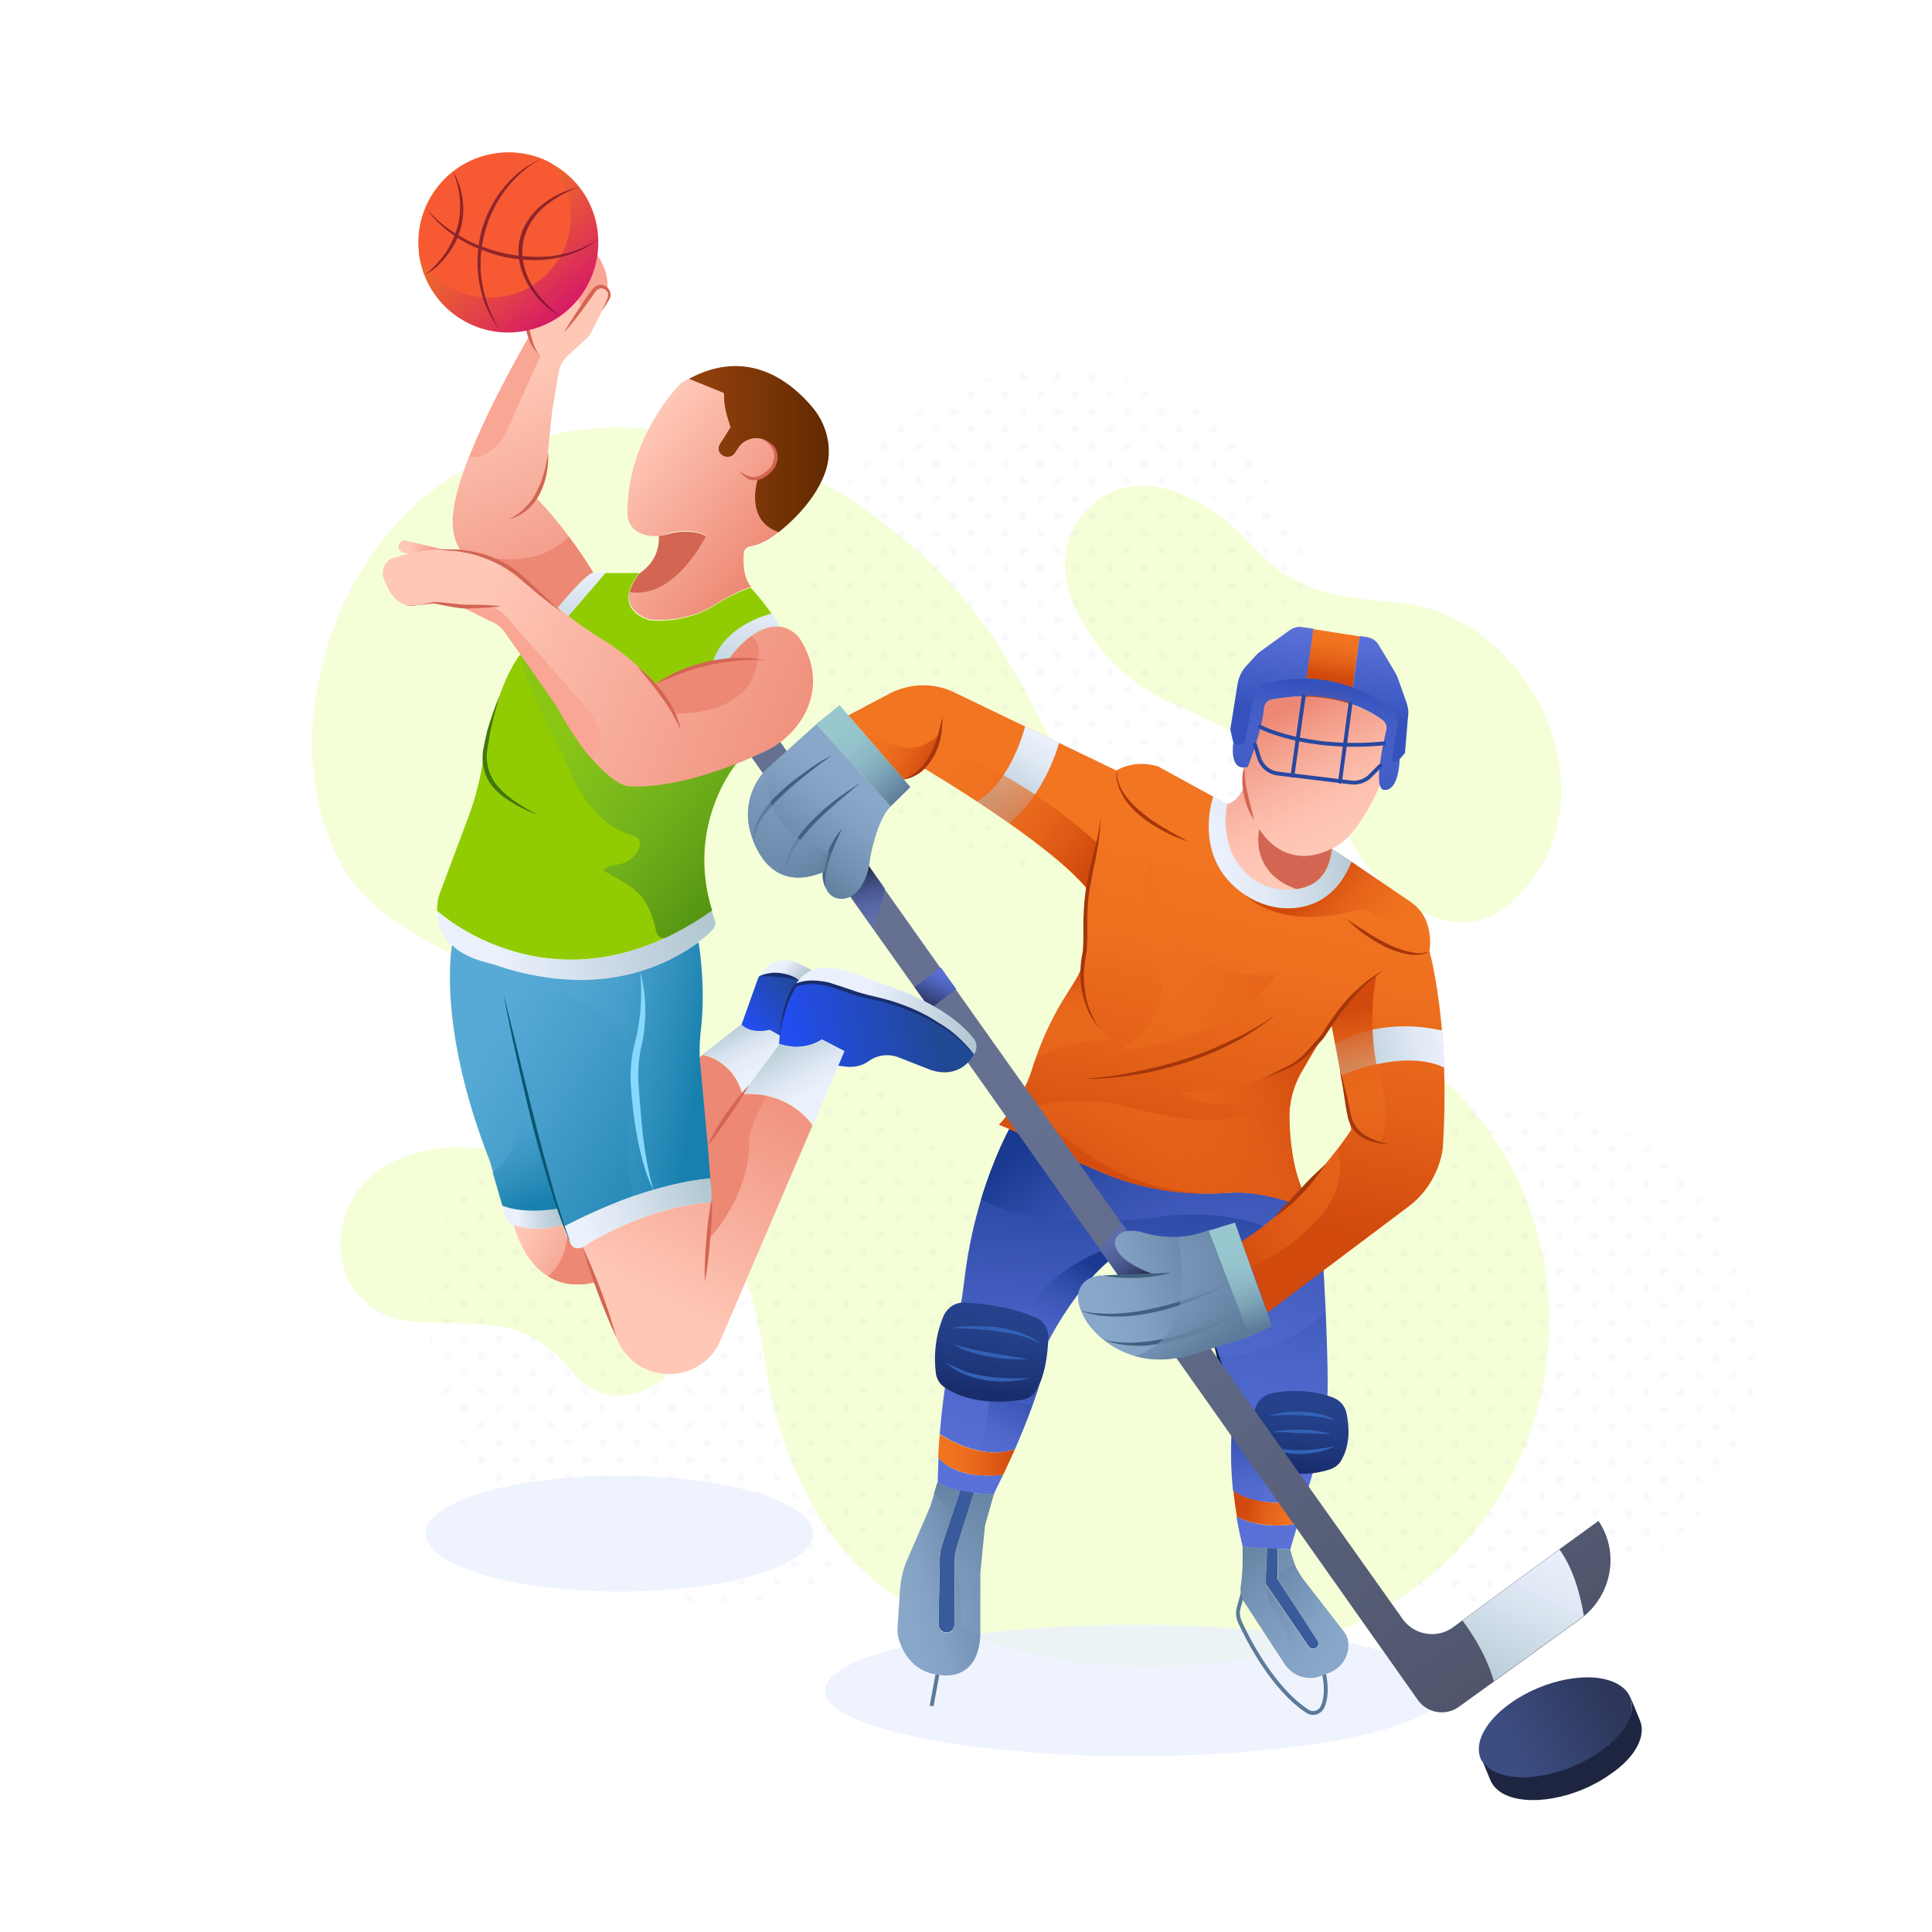 <?xml version="1.0" encoding="utf-8"?>
<!-- Generator: Adobe Illustrator 23.0.3, SVG Export Plug-In . SVG Version: 6.00 Build 0)  -->
<svg version="1.1" xmlns="http://www.w3.org/2000/svg" xmlns:xlink="http://www.w3.org/1999/xlink" x="0px" y="0px"
	 viewBox="0 0 500 500" style="enable-background:new 0 0 500 500;" xml:space="preserve">
<style type="text/css">
	.st0{fill:none;}
	.st1{fill:#3B53B5;}
	.st2{display:none;}
	.st3{fill:#F4FFD8;}
	.st4{opacity:0.2;}
	.st5{fill:url(#SVGID_1_);}
	.st6{fill:url(#SVGID_2_);}
	.st7{fill:url(#SVGID_3_);}
	.st8{opacity:0.8;fill:#EAF0FC;}
	.st9{fill:#5A71D8;}
	.st10{fill:url(#SVGID_4_);}
	.st11{fill:url(#SVGID_5_);}
	.st12{fill:url(#SVGID_6_);}
	.st13{fill:url(#SVGID_7_);}
	.st14{fill:url(#SVGID_8_);}
	.st15{fill:url(#SVGID_9_);}
	.st16{fill:url(#SVGID_10_);}
	.st17{fill:url(#SVGID_11_);}
	.st18{fill:#3262B7;}
	.st19{fill:url(#SVGID_12_);}
	.st20{fill:none;stroke:#5C7A99;stroke-linejoin:round;stroke-miterlimit:10;}
	.st21{fill:#395B9B;}
	.st22{fill:url(#SVGID_13_);}
	.st23{fill:url(#SVGID_14_);}
	.st24{fill:url(#SVGID_15_);}
	.st25{fill:url(#SVGID_16_);}
	.st26{fill:url(#SVGID_17_);}
	.st27{fill:#D36553;}
	.st28{fill:url(#SVGID_18_);}
	.st29{fill:url(#SVGID_19_);}
	.st30{fill:url(#SVGID_20_);}
	.st31{fill:none;stroke:#2848A0;stroke-linecap:round;stroke-linejoin:round;stroke-miterlimit:10;}
	.st32{fill:#0A2554;}
	.st33{fill:url(#SVGID_21_);}
	.st34{fill:url(#SVGID_22_);}
	.st35{fill:url(#SVGID_23_);}
	.st36{fill:url(#SVGID_24_);}
	.st37{fill:url(#SVGID_25_);}
	.st38{fill:url(#SVGID_26_);}
	.st39{fill:url(#SVGID_27_);}
	.st40{fill:url(#SVGID_28_);}
	.st41{fill:url(#SVGID_29_);}
	.st42{fill:url(#SVGID_30_);}
	.st43{fill:url(#SVGID_31_);}
	.st44{fill:url(#SVGID_32_);}
	.st45{fill:#A5360A;}
	.st46{fill:url(#SVGID_33_);}
	.st47{fill:url(#SVGID_34_);}
	.st48{fill:url(#SVGID_35_);}
	.st49{fill:url(#SVGID_36_);}
	.st50{fill:url(#SVGID_37_);}
	.st51{fill:url(#SVGID_38_);}
	.st52{fill:url(#SVGID_39_);}
	.st53{fill:url(#SVGID_40_);}
	.st54{fill:#40617F;}
	.st55{fill:url(#SVGID_41_);}
	.st56{fill:url(#SVGID_42_);}
	.st57{fill:url(#SVGID_43_);}
	.st58{fill:url(#SVGID_44_);}
	.st59{fill:url(#SVGID_45_);}
	.st60{fill:#1E2541;}
	.st61{fill:url(#SVGID_46_);}
	.st62{fill:#ED8874;}
	.st63{fill:#F9A695;}
	.st64{fill:url(#SVGID_47_);}
	.st65{fill:url(#SVGID_48_);}
	.st66{fill:#91CC02;}
	.st67{fill:url(#SVGID_49_);}
	.st68{fill:url(#SVGID_50_);}
	.st69{fill:#41770E;}
	.st70{fill:url(#SVGID_51_);}
	.st71{fill:url(#SVGID_52_);}
	.st72{fill:url(#SVGID_53_);}
	.st73{fill:#F75A32;}
	.st74{opacity:0.7;}
	.st75{fill:#630E26;}
	.st76{fill:url(#SVGID_54_);}
	.st77{fill:url(#SVGID_55_);}
	.st78{fill:#192D6D;}
	.st79{fill:url(#SVGID_56_);}
	.st80{fill:url(#SVGID_57_);}
	.st81{fill:url(#SVGID_58_);}
	.st82{fill:url(#SVGID_59_);}
	.st83{fill:url(#SVGID_60_);}
	.st84{fill:url(#SVGID_61_);}
	.st85{fill:url(#SVGID_62_);}
	.st86{fill:url(#SVGID_63_);}
	.st87{fill:url(#SVGID_64_);}
	.st88{fill:url(#SVGID_65_);}
	.st89{fill:url(#SVGID_66_);}
	.st90{fill:#86D8FC;}
	.st91{fill:#0A5670;}
	.st92{fill:url(#SVGID_67_);}
	.st93{fill:url(#SVGID_68_);}
</style>
<pattern  x="-47.6" y="-170.9" width="28.8" height="28.8" patternUnits="userSpaceOnUse" id="Unnamed_Pattern_3" viewBox="1.4 -30.2 28.8 28.8" style="overflow:visible;">
	<g>
		<rect x="1.4" y="-30.2" class="st0" width="28.8" height="28.8"/>
		<g>
			<path class="st1" d="M30.2,0c0.8,0,1.4-0.6,1.4-1.4c0-0.8-0.6-1.4-1.4-1.4c-0.8,0-1.4,0.6-1.4,1.4C28.8-0.6,29.4,0,30.2,0z"/>
			<path class="st1" d="M15.8,0c0.8,0,1.4-0.6,1.4-1.4c0-0.8-0.6-1.4-1.4-1.4c-0.8,0-1.4,0.6-1.4,1.4C14.4-0.6,15,0,15.8,0z"/>
			<path class="st1" d="M30.2-14.4c0.8,0,1.4-0.6,1.4-1.4c0-0.8-0.6-1.4-1.4-1.4c-0.8,0-1.4,0.6-1.4,1.4
				C28.8-15,29.4-14.4,30.2-14.4z"/>
			<path class="st1" d="M15.8-14.4c0.8,0,1.4-0.6,1.4-1.4c0-0.8-0.6-1.4-1.4-1.4c-0.8,0-1.4,0.6-1.4,1.4C14.4-15,15-14.4,15.8-14.4z
				"/>
			<path class="st1" d="M8.6-7.2c0.8,0,1.4-0.6,1.4-1.4c0-0.8-0.6-1.4-1.4-1.4c-0.8,0-1.4,0.6-1.4,1.4C7.2-7.8,7.8-7.2,8.6-7.2z"/>
			<path class="st1" d="M23-7.2c0.8,0,1.4-0.6,1.4-1.4c0-0.8-0.6-1.4-1.4-1.4c-0.8,0-1.4,0.6-1.4,1.4C21.6-7.8,22.2-7.2,23-7.2z"/>
			<path class="st1" d="M8.6-21.6c0.8,0,1.4-0.6,1.4-1.4c0-0.8-0.6-1.4-1.4-1.4c-0.8,0-1.4,0.6-1.4,1.4C7.2-22.2,7.8-21.6,8.6-21.6z
				"/>
			<path class="st1" d="M23-21.6c0.8,0,1.4-0.6,1.4-1.4c0-0.8-0.6-1.4-1.4-1.4c-0.8,0-1.4,0.6-1.4,1.4C21.6-22.2,22.2-21.6,23-21.6z
				"/>
		</g>
		<g>
			<path class="st1" d="M1.4,0c0.8,0,1.4-0.6,1.4-1.4c0-0.8-0.6-1.4-1.4-1.4C0.6-2.9,0-2.2,0-1.4C0-0.6,0.6,0,1.4,0z"/>
			<path class="st1" d="M1.4-14.4c0.8,0,1.4-0.6,1.4-1.4c0-0.8-0.6-1.4-1.4-1.4c-0.8,0-1.4,0.6-1.4,1.4C0-15,0.6-14.4,1.4-14.4z"/>
		</g>
		<g>
			<path class="st1" d="M30.2-28.8c0.8,0,1.4-0.6,1.4-1.4c0-0.8-0.6-1.4-1.4-1.4c-0.8,0-1.4,0.6-1.4,1.4
				C28.8-29.4,29.4-28.8,30.2-28.8z"/>
			<path class="st1" d="M15.8-28.8c0.8,0,1.4-0.6,1.4-1.4c0-0.8-0.6-1.4-1.4-1.4c-0.8,0-1.4,0.6-1.4,1.4
				C14.4-29.4,15-28.8,15.8-28.8z"/>
		</g>
		<g>
			<path class="st1" d="M1.4-28.8c0.8,0,1.4-0.6,1.4-1.4c0-0.8-0.6-1.4-1.4-1.4C0.6-31.7,0-31,0-30.2C0-29.4,0.6-28.8,1.4-28.8z"/>
		</g>
	</g>
</pattern>
<g id="BACKGROUND" class="st2">
</g>
<g id="OBJECTS">
	<g>
		<g>
			<path class="st3" d="M345.3,261.4c2,0.9,4,1.8,6,2.8c38.1,18.4,57.9,59.8,46.4,101.1c-9.4,33.8-37.8,56.1-71.4,63.2
				c-34.2,7.2-80.7,1.5-105.8-24.9c-9.3-9.8-15-22.3-19.1-35.1c-3.7-11.6-3.8-25.8-8.2-36.7c-12.9-31.7-35.3-57.7-63.6-77.3
				c-13.7-9.5-32.2-14.9-40.9-30.2c-17.4-30.6-4.4-75.9,22.4-96.7c51-39.8,123.9-3.8,151.6,46.5c13.8,25,26.1,53.5,50,70.6
				C322.7,251.6,334.2,256.3,345.3,261.4z"/>
			<path class="st3" d="M283.9,129.6c-19.3,15.1-1.1,41.7,15.4,50.4c20.9,11,38.5,13.4,49.9,36.8c6.7,13.7,26.3,30.2,41.5,17.1
				c29-25,6.7-74.6-28.7-77.9c-16-1.5-27-2.4-38.3-15.1c-7.6-8.5-21.1-17.6-33.1-14.6C288,127,285.7,128.1,283.9,129.6z"/>
			<path class="st3" d="M119.4,296.9c-12.9-0.1-26.2,5.1-30.3,18.4C85.2,328,92.9,341,106.6,342c17.3,1.4,29.1-2.4,41.7,13.2
				c11,13.6,30.7,2.2,30-13.5c-1.2-26.7-30-41.6-53.4-44.5C123.1,297,121.3,296.9,119.4,296.9z"/>
		</g>
		<g class="st4">
			
				<pattern  id="SVGID_1_" xlink:href="#Unnamed_Pattern_3" patternTransform="matrix(0.62 0 0 0.62 -2996.019 -2655.206)"  class="st4">
			</pattern>
			<circle class="st5" cx="274.1" cy="160.3" r="65"/>
			
				<pattern  id="SVGID_2_" xlink:href="#Unnamed_Pattern_3" patternTransform="matrix(0.62 0 0 0.62 -2987.482 -2644.153)"  class="st4">
			</pattern>
			<circle class="st6" cx="389.8" cy="349.9" r="65"/>
			
				<pattern  id="SVGID_3_" xlink:href="#Unnamed_Pattern_3" patternTransform="matrix(0.62 0 0 0.62 -2992.391 -2662.593)"  class="st4">
			</pattern>
			<circle class="st7" cx="185.6" cy="340.4" r="74.5"/>
		</g>
		<g>
			<ellipse class="st8" cx="293.7" cy="437.5" rx="80.2" ry="17"/>
			<g>
				<g>
					<g>
						<g>
							<path class="st9" d="M335.9,394.3l-2,6.7l-7.7-0.4l-4.6-0.3c-0.6-2.7-1.2-5.3-1.6-7.8h0c0,0,2.3,1.3,6.2,2
								C328.8,394.9,332.1,395,335.9,394.3z"/>
							<path class="st9" d="M259.6,381.7c-1.5,3-2.4,5-2.4,5c-3,0-5.5-0.3-7.5-0.6c-5-0.9-7-2.5-7-2.5c0-2.2,0.1-4.4,0.2-6.5
								c0,0,2,3.4,8.7,4.5C253.7,381.9,256.3,382,259.6,381.7z"/>
							<linearGradient id="SVGID_4_" gradientUnits="userSpaceOnUse" x1="291.472" y1="397.256" x2="297.824" y2="293.399">
								<stop  offset="0" style="stop-color:#5A71D8"/>
								<stop  offset="0.222" style="stop-color:#566DD3"/>
								<stop  offset="0.473" style="stop-color:#4963C6"/>
								<stop  offset="0.737" style="stop-color:#3551AF"/>
								<stop  offset="1" style="stop-color:#1A3991"/>
							</linearGradient>
							<path class="st10" d="M343.6,357.2c0.1,7.2-0.9,14.3-3,21.2l-3,10c-4.5,0.7-8.2,0.6-11,0.2c-5.2-0.8-7.5-2.8-7.5-2.8
								c-1.4-13.8,0.5-22,0.5-22c-0.2-0.5-0.4-1-0.6-1.5c-0.2-0.3-0.2-0.5-0.2-0.5c-1.4-3.3-2.6-7-3.7-10.6c-0.5-1.8-1-3.7-1.5-5.5
								c-1.1-4.5-2-8.9-2.7-12.6c-1.1-6-5.9-10.7-12-11.6l-2.5-0.4c-14.1,3.3-25.5,26.7-25.5,26.7c0,1.9-0.3,4.2-0.9,6.7
								c-0.7,2.9-1.7,6-2.8,9.2c-1.4,3.9-3,7.8-4.5,11.3c-3,1.1-6.1,1.1-8.9,0.5c-5.9-1.1-10.6-4.4-10.6-4.4h0
								c1-12.4,3.2-23.6,4.7-29.8c0.8-3.4,1.3-6.9,1.7-10.3c0.5-4.2,1.2-8.1,2-11.8c0.7-3.1,1.5-6.1,2.3-8.8
								c3.4-11.2,7.3-18.2,7.3-18.2c6.9,2.9,16.1,7.9,16.1,7.9l8,3.4c9.8,4.1,20.5,5.9,31.2,5.3l1.9-0.1c5.1-0.4,11.2,1,15.8,2.5
								c4,1.3,6.9,2.6,7.2,2.7c0.4,3.2,0.9,10.2,1.3,17.9c0.1,2.6,0.3,5.2,0.4,7.7C343.4,346.7,343.6,353.5,343.6,357.2z"/>
							<linearGradient id="SVGID_5_" gradientUnits="userSpaceOnUse" x1="327.852" y1="346.884" x2="275.759" y2="287.118">
								<stop  offset="0" style="stop-color:#5A71D8;stop-opacity:0.3"/>
								<stop  offset="0.222" style="stop-color:#566DD3;stop-opacity:0.455"/>
								<stop  offset="0.473" style="stop-color:#4963C6;stop-opacity:0.631"/>
								<stop  offset="0.737" style="stop-color:#3551AF;stop-opacity:0.816"/>
								<stop  offset="1" style="stop-color:#1A3991"/>
							</linearGradient>
							<path class="st11" d="M343,339.5c-10.1,9.5-20.6,11.6-27.9,11.6c-0.5-1.8-1-3.7-1.5-5.5c13.3-7.7,26.3-19.5,26.3-19.5
								c-14.2-16.2-41-11-41-11c-24.9,2.8-38.4-1.2-45-4.7c3.4-11.2,7.3-18.2,7.3-18.2c6.9,2.9,16.1,7.9,16.1,7.9l8,3.4
								c9.8,4.1,20.5,5.9,31.2,5.3l1.9-0.1c5.1-0.4,11.2,1,15.8,2.5c4,1.3,6.9,2.6,7.2,2.7c0.4,3.2,0.9,10.2,1.3,17.9
								C342.8,334.3,342.9,336.9,343,339.5z"/>
							<linearGradient id="SVGID_6_" gradientUnits="userSpaceOnUse" x1="250.982" y1="383.87" x2="266.675" y2="354.532">
								<stop  offset="0" style="stop-color:#5A71D8;stop-opacity:0.3"/>
								<stop  offset="0.222" style="stop-color:#566DD3;stop-opacity:0.455"/>
								<stop  offset="0.473" style="stop-color:#4963C6;stop-opacity:0.631"/>
								<stop  offset="0.737" style="stop-color:#3551AF;stop-opacity:0.816"/>
								<stop  offset="1" style="stop-color:#1A3991"/>
							</linearGradient>
							<path class="st12" d="M251.5,381.5c-0.7,1.5-1.5,2.9-1.9,4.5c2,0.4,4.5,0.6,7.5,0.6c0,0,1-1.9,2.4-5
								C256.3,382,253.7,381.9,251.5,381.5z M266.8,355.3c-1.6,0.4-3.2,1-4.8,1.4c-0.8,0.2-1.5,0.3-2.2,0.6
								c-0.7,0.2-1.4,0.6-2.1,0.7c-0.8,0.1-0.9,0.5-1.1,1.3c-0.3,0.9-0.3,1.7-0.5,2.6c-0.5,2.4-0.4,4.9-1,7.3
								c-0.4,2.1-0.7,4.3-1.4,6.3c2.8,0.5,5.9,0.6,8.9-0.5c2.8-6.3,5.9-14.1,7.4-20.5C269,354.8,267.9,355,266.8,355.3z"/>
							<linearGradient id="SVGID_7_" gradientUnits="userSpaceOnUse" x1="327.479" y1="401.304" x2="319.953" y2="362.392">
								<stop  offset="0" style="stop-color:#5A71D8;stop-opacity:0.3"/>
								<stop  offset="0.222" style="stop-color:#566DD3;stop-opacity:0.455"/>
								<stop  offset="0.473" style="stop-color:#4963C6;stop-opacity:0.631"/>
								<stop  offset="0.737" style="stop-color:#3551AF;stop-opacity:0.816"/>
								<stop  offset="1" style="stop-color:#1A3991"/>
							</linearGradient>
							<path class="st13" d="M320.1,392.5c0.4,2.5,0.9,5,1.6,7.8l4.6,0.3c0-2.1,0-4.1,0.1-6C322.3,393.9,320.1,392.5,320.1,392.5
								L320.1,392.5z M319.1,362.3c0.2,0.5,0.4,1,0.6,1.5c0,0-2,8.2-0.5,22c0,0,2.4,1.9,7.5,2.8c0.7-7.2,1.7-12.1,1.7-12.1
								C324.7,374.4,320.1,364.7,319.1,362.3z"/>
							<linearGradient id="SVGID_8_" gradientUnits="userSpaceOnUse" x1="265.476" y1="360.436" x2="282.144" y2="326.9">
								<stop  offset="0" style="stop-color:#5A71D8;stop-opacity:0.3"/>
								<stop  offset="0.222" style="stop-color:#566DD3;stop-opacity:0.455"/>
								<stop  offset="0.473" style="stop-color:#4963C6;stop-opacity:0.631"/>
								<stop  offset="0.737" style="stop-color:#3551AF;stop-opacity:0.816"/>
								<stop  offset="1" style="stop-color:#1A3991"/>
							</linearGradient>
							<path class="st14" d="M296.5,321.1c-14.1,3.3-25.5,26.7-25.5,26.7c0,1.9-0.3,4.2-0.9,6.7c-0.7,2.9-1.7,6-2.8,9.2l-11.1-1.8
								C263.4,322.3,296.5,321.1,296.5,321.1z"/>
							<linearGradient id="SVGID_9_" gradientUnits="userSpaceOnUse" x1="242.794" y1="376.518" x2="262.658" y2="376.518">
								<stop  offset="0" style="stop-color:#F27521"/>
								<stop  offset="0.284" style="stop-color:#EE701F"/>
								<stop  offset="0.637" style="stop-color:#E36018"/>
								<stop  offset="1" style="stop-color:#D1490D"/>
							</linearGradient>
							<path class="st15" d="M262.7,375c-1.1,2.5-2.2,4.8-3.1,6.7c-13.2,1.3-16.8-4.6-16.8-4.6c0.1-2,0.2-4,0.4-5.9h0
								C243.2,371.1,253.5,378.4,262.7,375z"/>
							<linearGradient id="SVGID_10_" gradientUnits="userSpaceOnUse" x1="336.557" y1="392.595" x2="322.69" y2="389.233">
								<stop  offset="0" style="stop-color:#F27521"/>
								<stop  offset="0.284" style="stop-color:#EE701F"/>
								<stop  offset="0.637" style="stop-color:#E36018"/>
								<stop  offset="1" style="stop-color:#D1490D"/>
							</linearGradient>
							<path class="st16" d="M337.7,388.4l-1.8,5.9h0c-9.7,1.8-15.8-1.8-15.8-1.8h0c-0.4-2.4-0.7-4.6-0.9-6.7
								C319.2,385.8,324.8,390.5,337.7,388.4z"/>
							<g>
								<linearGradient id="SVGID_11_" gradientUnits="userSpaceOnUse" x1="258.016" y1="339.699" x2="255.182" y2="360.275">
									<stop  offset="0" style="stop-color:#25428C"/>
									<stop  offset="0.351" style="stop-color:#233F87"/>
									<stop  offset="0.747" style="stop-color:#1E367A"/>
									<stop  offset="1" style="stop-color:#192D6D"/>
								</linearGradient>
								<path class="st17" d="M249.6,337.1c4.3,0.2,11.9,1,18.5,3.9c2,0.9,3.3,2.9,3.2,5.1c-0.1,4-0.8,10.5-3.5,14.2
									c-0.8,1.1-2,1.8-3.4,2c-3.8,0.6-13.1,1.4-20-3.3c-1.2-0.8-2-2.1-2.2-3.6c-0.4-3.1-0.6-8.9,2.1-15.1
									C245.4,338.2,247.4,337,249.6,337.1z"/>
								<g>
									<path class="st18" d="M246.2,343.7c2-0.4,4-0.5,6-0.5c2,0,4,0.1,6,0.3c2,0.3,4,0.7,5.9,1.4c1.9,0.7,3.7,1.6,5.2,2.9
										c-1.7-1-3.6-1.7-5.5-2.2c-1.9-0.5-3.8-0.8-5.8-1.1c-1.9-0.3-3.9-0.4-5.9-0.6C250.1,343.9,248.2,343.7,246.2,343.7z"/>
								</g>
								<g>
									<path class="st18" d="M244.7,352.4c0.8,0.6,1.6,1,2.5,1.4c0.8,0.4,1.7,0.7,2.6,1.1c1.8,0.6,3.6,1,5.5,1.3l1.4,0.2l1.4,0.1
										c0.9,0.1,1.9,0.1,2.8,0.2l2.8,0c1,0,1.9-0.1,2.9-0.1c-0.9,0.2-1.9,0.4-2.8,0.6c-1,0.1-1.9,0.2-2.9,0.3
										c-1.9,0.1-3.9,0-5.8-0.3c-1.9-0.3-3.8-0.8-5.6-1.6C247.7,354.9,246,353.8,244.7,352.4z"/>
								</g>
								<g>
									<path class="st18" d="M246.5,347.8c1.6,0.6,3.2,0.9,4.8,1.3c1.6,0.4,3.2,0.7,4.9,1c1.6,0.3,3.3,0.6,4.9,0.8
										c1.6,0.3,3.3,0.5,5,0.9c-0.8,0-1.7,0-2.5,0c-0.8,0-1.7-0.1-2.5-0.1c-1.7-0.1-3.3-0.3-5-0.6c-1.7-0.3-3.3-0.7-4.9-1.2
										C249.5,349.4,247.9,348.7,246.5,347.8z"/>
								</g>
							</g>
							<g>
								<linearGradient id="SVGID_12_" gradientUnits="userSpaceOnUse" x1="337.351" y1="362.691" x2="335.134" y2="379.817">
									<stop  offset="0" style="stop-color:#25428C"/>
									<stop  offset="0.351" style="stop-color:#233F87"/>
									<stop  offset="0.747" style="stop-color:#1E367A"/>
									<stop  offset="1" style="stop-color:#192D6D"/>
								</linearGradient>
								<path class="st19" d="M329,360.6c3.3-0.7,9.2-1.3,15.8,1c1.9,0.7,3.3,2.2,3.7,4.2c0.6,3,1.1,7.8-1.3,12
									c-0.6,1.2-1.8,2.1-3.1,2.5c-3,1-9.3,2.2-16.3-0.5c-1.3-0.5-2.4-1.5-3-2.7c-1.1-2.2-2.1-6.5,0.1-12.8
									C325.6,362.4,327.1,361,329,360.6z"/>
								<g>
									<path class="st18" d="M328.4,366.4c2.8-0.9,5.7-1.2,8.7-1.1c1.5,0.1,2.9,0.3,4.4,0.6c1.4,0.3,2.8,0.9,4.1,1.6
										c-1.4-0.3-2.8-0.6-4.2-0.8c-1.4-0.2-2.8-0.3-4.3-0.4c-1.4-0.1-2.9-0.1-4.3-0.1C331.3,366.3,329.9,366.3,328.4,366.4z"/>
								</g>
								<g>
									<path class="st18" d="M327.4,373.9c1.5,0.5,3,0.8,4.5,1.1c1.5,0.2,3,0.3,4.5,0.3c1.5,0,3-0.1,4.5-0.3
										c1.5-0.2,3-0.4,4.6-0.7c-0.7,0.3-1.4,0.6-2.2,0.9c-0.7,0.2-1.5,0.5-2.3,0.6c-1.5,0.3-3.1,0.5-4.7,0.5
										c-1.6,0-3.2-0.2-4.7-0.6C330.2,375.4,328.7,374.8,327.4,373.9z"/>
								</g>
								<g>
									<path class="st18" d="M329.2,370.7c1.2-0.4,2.5-0.5,3.8-0.6c1.3-0.1,2.6-0.1,3.9-0.1c1.3,0,2.6,0.1,3.8,0.3
										c1.3,0.2,2.6,0.4,3.8,0.8c-1.3,0-2.6,0-3.8-0.1l-3.8-0.1c-1.3,0-2.5-0.1-3.8-0.2l-1.9-0.1
										C330.5,370.7,329.8,370.6,329.2,370.7z"/>
								</g>
							</g>
						</g>
						<g>
							<g>
								<line class="st20" x1="241.1" y1="441.5" x2="242.6" y2="433.4"/>
								<path class="st21" d="M247.7,400.2c-0.4,1.3-0.6,2.6-0.6,3.9l-0.1,16.4c0,1.1-0.9,2-2,2c-1.2,0-2.1-1-2.1-2.1l0.3-16.9
									c0-1.4,0.3-2.7,0.7-4l4.6-13.8c1,0.2,2.2,0.4,3.6,0.6L247.7,400.2z"/>
								<linearGradient id="SVGID_13_" gradientUnits="userSpaceOnUse" x1="232.922" y1="412.217" x2="258.062" y2="404.361">
									<stop  offset="0" style="stop-color:#89A7C9"/>
									<stop  offset="0.269" style="stop-color:#83A1C3"/>
									<stop  offset="0.641" style="stop-color:#7290B1"/>
									<stop  offset="1" style="stop-color:#5C7A99"/>
								</linearGradient>
								<path class="st22" d="M257.2,386.7l-2.3,8.1l-1.2,12.3v16.1c-0.6,12.8-11,10.2-11,10.2c-6.7-0.8-9.2-6.2-10.1-9.2
									c-0.3-1-0.4-2-0.3-3l0.6-9.5c0.2-2.9,0.8-5.7,2-8.3l5.8-13.4l1.1-3.5l0.9-2.9c0,0,1.7,1.3,5.8,2.2l-2.5,7.6l-2.1,6.2
									c-0.4,1.3-0.7,2.6-0.7,4l-0.3,16.9c0,1.1,0.9,2.1,2.1,2.1c1.1,0,2-0.9,2-2l0.1-12.9v0l0-3.5c0-1.3,0.2-2.7,0.6-3.9l4.4-13.8
									C253.5,386.6,255.2,386.7,257.2,386.7z"/>
								<linearGradient id="SVGID_14_" gradientUnits="userSpaceOnUse" x1="254.925" y1="418.667" x2="248.12" y2="378.835">
									<stop  offset="0" style="stop-color:#89A7C9;stop-opacity:0.3"/>
									<stop  offset="0.269" style="stop-color:#83A1C3;stop-opacity:0.488"/>
									<stop  offset="0.641" style="stop-color:#7290B1;stop-opacity:0.749"/>
									<stop  offset="1" style="stop-color:#5C7A99"/>
								</linearGradient>
								<path class="st23" d="M252,386.4l-4.4,13.8c-0.4,1.3-0.6,2.6-0.6,3.9l0,3.5v0c2.5,3.8,1,8.2,2.1,12.6c0.5,2,2.6,2.7,4.5,2.9
									v-16.1l1.2-12.3l2.3-8.1C255.2,386.7,253.5,386.6,252,386.4z M242.6,383.6l-0.9,2.9c1,0.9,1.8,1.9,2.6,3.2
									c0.7,1.2,1.2,2.4,1.6,3.7l2.5-7.6C244.3,384.9,242.6,383.6,242.6,383.6z"/>
							</g>
							<g>
								<path class="st20" d="M322.2,410.2l-1.6,5.8c-0.4,1.3-0.2,2.6,0.3,3.8c2.2,4.8,8.7,17.4,17.5,23.1c1.4,0.9,3.2,0.3,3.9-1.2
									c0.7-1.6,1.2-4.2,0.4-8.4"/>
								<path class="st21" d="M341,424.6c0.1,0.2,0.2,0.5,0.2,0.7c0,0.5-0.3,1.1-0.9,1.3c-0.6,0.2-1.2,0-1.6-0.5l-11.2-16.3l0.4-9.2
									l2.7,0.2v7.8L341,424.6z"/>
								<linearGradient id="SVGID_15_" gradientUnits="userSpaceOnUse" x1="346.3" y1="426.27" x2="320.928" y2="406.603">
									<stop  offset="0" style="stop-color:#89A7C9"/>
									<stop  offset="0.269" style="stop-color:#83A1C3"/>
									<stop  offset="0.641" style="stop-color:#7290B1"/>
									<stop  offset="1" style="stop-color:#5C7A99"/>
								</linearGradient>
								<path class="st24" d="M343.8,433l-2.1,0.8c-3.3,1.2-6.9,0-8.9-2.7c-0.1-0.1-0.2-0.2-0.3-0.4L322,414.6
									c-0.7-1.1-1-2.5-0.9-3.8l0.4-3.5c0-0.7,0.1-1.7,0.1-2.4v-4.6l6.3,0.4l-0.4,9.2l0.8,1.2l10.4,15.1c0.3,0.5,1,0.7,1.6,0.5
									c0.6-0.2,0.9-0.7,0.9-1.3c0-0.3-0.1-0.5-0.2-0.7l-10.3-16v-7.8l3.2,0.2l0.4,1.4c0.2,0.8,0.5,1.6,0.8,2.4
									c0.6,1.5,1.5,2.9,2.5,4.2l10.3,13.3c0.5,0.7,0.9,1.5,1,2.4C349.4,428.4,347.2,431.8,343.8,433z"/>
								<path class="st0" d="M326.7,409.5l0.9,0.4C327.6,409.9,327.6,420.7,326.7,409.5z"/>
								<linearGradient id="SVGID_16_" gradientUnits="userSpaceOnUse" x1="336.456" y1="423.188" x2="320.81" y2="394.945">
									<stop  offset="0" style="stop-color:#89A7C9;stop-opacity:0.3"/>
									<stop  offset="0.269" style="stop-color:#83A1C3;stop-opacity:0.488"/>
									<stop  offset="0.641" style="stop-color:#7290B1;stop-opacity:0.749"/>
									<stop  offset="1" style="stop-color:#5C7A99"/>
								</linearGradient>
								<path class="st25" d="M334.3,402.4l-0.4-1.4l-3.2-0.2v6.7c1.4-1.4,3.1-2.2,4.4-2.7C334.8,404,334.5,403.2,334.3,402.4z
									 M328.4,411.1l-0.8-1.2l0.4-9.2l-6.3-0.4v4.6c0,0.7-0.1,1.8-0.2,2.5l-0.4,3.3c-0.2,1.3,0.2,2.7,0.9,3.8l10.5,16.1
									c0.1,0.1,0.2,0.2,0.3,0.4c2.1-5.8-1.5-12-3.6-14.9C328.2,414.7,327.8,412.8,328.4,411.1L328.4,411.1z"/>
							</g>
						</g>
					</g>
					<g>
						<linearGradient id="SVGID_17_" gradientUnits="userSpaceOnUse" x1="345.177" y1="216.837" x2="329.296" y2="185.295">
							<stop  offset="0" style="stop-color:#FFC7B6"/>
							<stop  offset="0.223" style="stop-color:#FEC2B1"/>
							<stop  offset="0.5" style="stop-color:#F9B3A1"/>
							<stop  offset="0.804" style="stop-color:#F29B88"/>
							<stop  offset="1" style="stop-color:#ED8874"/>
						</linearGradient>
						<path class="st26" d="M357.9,186.4c-2.7-2-5.6-3.3-8.4-4.3c-4.3-1.4-8.5-1.9-12.1-1.9c-3.6,0-6.6,0.4-8.4,0.8
							c-1.1,0.2-1.9,1.1-2,2.2c-0.6,6.2-4.2,15.3-4.2,15.3c-0.3,0.1-0.5,0.1-0.8,0.1c-0.1,0.5-0.6,2.4-0.2,5.1h0
							c0,0-1.1,3.6-4.2,4.4c0,0-2.6,10.6,4.7,17.7c2.8,2.8,6.6,4.3,10.5,4.4c0.9,0,1.8,0,2.7-0.1c-12.5-4.4-9.6-15.6-9.6-15.6
							c2.3,3.5,7.1,8.6,15.3,6.5c1.2-0.3,2.5-0.8,3.6-1.4c2.3-1.2,4.4-3,6-5.2c1.8-2.4,4.1-6,6.4-11.3l0.1,0
							c-0.8-3,0.9-10.9,1.7-14.3C359,187.9,358.7,186.9,357.9,186.4z"/>
						<path class="st27" d="M341.1,221c1.2-0.3,2.5-0.8,3.6-1.4c-0.7,7.5-5,10-9.2,10.5c-12.5-4.4-9.6-15.6-9.6-15.6
							C328.1,218,333,223.1,341.1,221z"/>
						<g>
							<path class="st27" d="M322.1,198.5l0,0.1l0,0c-0.1,1.2,0.1,2.3,0.2,3.4c0.1,1.1,0.3,2.3,0.6,3.4c0.2,1.1,0.5,2.2,0.8,3.4
								c0.3,1.1,0.6,2.2,0.8,3.4c-1.3-2-2.1-4.2-2.6-6.6c-0.2-1.2-0.4-2.3-0.4-3.5c0-1.2,0.1-2.4,0.5-3.5l0,0L322.1,198.5z"/>
						</g>
						<g>
							<g>
								<linearGradient id="SVGID_18_" gradientUnits="userSpaceOnUse" x1="345.977" y1="164.31" x2="344.212" y2="175.228">
									<stop  offset="0" style="stop-color:#F27521"/>
									<stop  offset="0.284" style="stop-color:#EE701F"/>
									<stop  offset="0.637" style="stop-color:#E36018"/>
									<stop  offset="1" style="stop-color:#D1490D"/>
								</linearGradient>
								<path class="st28" d="M351.9,164.7l-1.8,13.4l-0.6,4.1c-4.3-1.4-8.5-1.9-12.1-1.9l0.6-4.6l1.8-12.9L351.9,164.7z"/>
								<linearGradient id="SVGID_19_" gradientUnits="userSpaceOnUse" x1="344.188" y1="163.547" x2="341.767" y2="185.191">
									<stop  offset="0" style="stop-color:#5A71D8"/>
									<stop  offset="0.674" style="stop-color:#425DC6"/>
									<stop  offset="1" style="stop-color:#3552BC"/>
								</linearGradient>
								<path class="st29" d="M364,181.8l-2.1-5.9c-0.2-0.7-0.6-1.4-0.9-2l-4.2-7c-0.6-1-1.7-1.8-2.9-2l-2-0.3l-1.8,13.4l-0.6,4.1
									c2.8,0.9,5.7,2.3,8.4,4.3c0.8,0.6,1.1,1.6,0.9,2.5c-0.8,3.4-2.5,11.3-1.7,14.3c0.2,0.7,0.6,1.2,1.1,1.2c0,0,3.6,1,4-7.9
									l1.4-1.6l0.8-9.5C364.6,184.2,364.4,183,364,181.8z M337,162.3c-1.1-0.2-2.2,0.1-3.1,0.7l-7.6,5.5c-0.6,0.4-1.2,1-1.7,1.6
									l-2.2,2.4c-1.1,1.2-1.8,2.8-2.1,4.4l-1.9,11.9l0.8,3.5c0,0-1.1,6.7,2.9,6.3c0.2,0,0.5-0.1,0.8-0.1c0,0,3.6-9,4.2-15.3
									c0.1-1.1,0.9-2,2-2.2c1.8-0.3,4.8-0.8,8.4-0.8l0.6-4.6l1.8-12.9L337,162.3z"/>
								<linearGradient id="SVGID_20_" gradientUnits="userSpaceOnUse" x1="339.736" y1="201.464" x2="343.139" y2="177.845">
									<stop  offset="0" style="stop-color:#5A71D8;stop-opacity:0.3"/>
									<stop  offset="0.315" style="stop-color:#556DD4;stop-opacity:0.52"/>
									<stop  offset="0.705" style="stop-color:#4560C8;stop-opacity:0.794"/>
									<stop  offset="1" style="stop-color:#3552BC"/>
								</linearGradient>
								<path class="st30" d="M362.3,196.4c-0.5,8.9-4,7.9-4,7.9c-0.5,0-0.9-0.4-1.1-1.2c-0.8-3,0.9-10.9,1.7-14.3
									c0.2-0.9-0.1-1.9-0.9-2.5c-2.7-2-5.6-3.3-8.4-4.3c-4.3-1.4-8.5-1.9-12.1-1.9c-3.6,0-6.6,0.4-8.4,0.8c-1.1,0.2-1.9,1.1-2,2.2
									c-0.6,6.2-4.2,15.3-4.2,15.3c-0.3,0.1-0.5,0.1-0.8,0.1c-4,0.3-2.9-6.3-2.9-6.3l0.7,0.4c1,0.6,2.2,0,2.4-1.1l2.1-11.1
									c0.3-1.6,1.5-2.9,3.1-3.4c2.3-0.7,6.1-1.5,10.7-1.4c3.6,0.1,7.7,0.7,12.1,2.4c3.1,1.2,6.4,2.9,9.7,5.3c1.3,1,2,2.7,1.7,4.3
									l-1.5,8.7c-0.1,0.8,0.7,1.3,1.4,0.8L362.3,196.4z"/>
							</g>
							<g>
								<path class="st31" d="M324.8,192.7l1,3.3c0.7,2.3,2.6,3.9,4.9,4.2l19,2.3c1.6,0.2,3.2-0.3,4.5-1.3l3-3"/>
								<path class="st31" d="M326.1,188.1c0,0,11.6,6.2,32,4.3"/>
								<line class="st31" x1="337.4" y1="180.2" x2="334.5" y2="200.7"/>
								<line class="st31" x1="349.5" y1="182.1" x2="346.8" y2="202.3"/>
							</g>
						</g>
					</g>
					<g>
						<path class="st32" d="M313.6,345.7c1.5,3.8,2.8,7.7,4.1,11.5c0.7,1.9,1.3,3.9,2,5.7c0.8,1.9,1.6,3.7,2.4,5.6
							c-1.3-1.6-2.4-3.4-3.2-5.3c-0.8-1.9-1.5-3.8-2.1-5.8c-0.6-1.9-1.2-3.9-1.8-5.9C314.6,349.7,314.1,347.7,313.6,345.7z"/>
					</g>
					<g>
						<linearGradient id="SVGID_21_" gradientUnits="userSpaceOnUse" x1="301.899" y1="216.535" x2="282.592" y2="305.349">
							<stop  offset="0" style="stop-color:#F27521"/>
							<stop  offset="0.284" style="stop-color:#EE701F"/>
							<stop  offset="0.637" style="stop-color:#E36018"/>
							<stop  offset="1" style="stop-color:#D1490D"/>
						</linearGradient>
						<path class="st33" d="M370,246.4c0-0.1-0.1-0.2-0.1-0.2c0.5-2.9,0-5.5-0.7-7.5c-0.8-2.2-2.3-4-4.2-5.3l-16.4-11.1l-4-2.7
							c-0.7,7.5-5,10-9.2,10.5c-0.9,0.1-1.8,0.2-2.7,0.1c-3.9-0.1-7.7-1.7-10.5-4.4c-7.2-7.1-4.7-17.7-4.7-17.7l-17.7-9.7
							c0,0-5.5-2.1-10.9,1L247,179.2c-5.3-2.6-11.6-2.4-16.8,0.3l-8.5,4.5l-1.9,1l-0.2,0.2l14.3,16.5c0,0,2.5-0.4,5-3
							c0,0,32.7,19.2,42.7,31.7c-0.4,2.6-0.6,5.2-0.6,7.8v5.7c0,0.9-0.1,1.8-0.2,2.7c0,0,0,0,0,0.1c-0.1,0.5-0.1,0.9-0.2,1.4
							c-0.4,2-1.2,4-2.4,5.8L275,259c-2.8,4.6-5.1,9.6-6.9,14.7c-0.4,1.1-0.8,2.2-1.1,3.3c-2.7,8.3-8.5,14.1-8.5,14.1
							c6.8,2.5,18.8,9,18.8,9l8,3.4c0.7,0.3,1.4,0.6,2.1,0.9c9.2,3.5,19.1,5,29,4.4l1.9-0.1c5.1-0.4,11.2,1,15.8,2.5
							c-3.7,3.6-7.9,7.1-12.4,10l-0.3,0.1l2.5,6.9l4.1,11.5l36.6-27.5c2.4-1.8,4.4-4.1,5.9-6.7c1.5-2.6,2.5-5.4,2.9-8.4
							C375.3,267.2,370.6,248.6,370,246.4z M346.2,297.3c-2.2,2.9-5.3,6.7-9.1,10.7c-2.6-5.8-3.3-13.4-3.4-18.5
							c-0.1-4,0.9-7.9,2.8-11.4c1.6-2.8,3.5-6,4.9-8.3c1.1-1.8,1.8-2.9,1.8-2.9c0.4-0.7,0.9-1.4,1.3-2l4.9,25.9l0.3,1.5
							C349.8,292.3,348.5,294.2,346.2,297.3z"/>
						<linearGradient id="SVGID_22_" gradientUnits="userSpaceOnUse" x1="373.654" y1="269.675" x2="348.389" y2="274.37">
							<stop  offset="0" style="stop-color:#EAF0FC"/>
							<stop  offset="0.265" style="stop-color:#E0E9F5"/>
							<stop  offset="0.712" style="stop-color:#C6D6E1"/>
							<stop  offset="1" style="stop-color:#B1C7D2"/>
						</linearGradient>
						<path class="st34" d="M373.2,266.7c0.3,2.9,0.5,6.1,0.6,9.6c-10.7-5.1-26.7,2-26.7,2l-1.6-8.1
							C345.5,270.2,356.2,262.9,373.2,266.7z"/>
						<linearGradient id="SVGID_23_" gradientUnits="userSpaceOnUse" x1="269.653" y1="191.328" x2="259.179" y2="208.494">
							<stop  offset="0" style="stop-color:#EAF0FC"/>
							<stop  offset="0.265" style="stop-color:#E0E9F5"/>
							<stop  offset="0.712" style="stop-color:#C6D6E1"/>
							<stop  offset="1" style="stop-color:#B1C7D2"/>
						</linearGradient>
						<path class="st35" d="M265.3,188l8.8,4.2c0,0-3.4,13.1-12.9,20.8c-2.8-2-5.6-3.9-8.3-5.6C261.8,202.2,265.3,188,265.3,188z"/>
						<linearGradient id="SVGID_24_" gradientUnits="userSpaceOnUse" x1="316.302" y1="222.926" x2="349.439" y2="214.09">
							<stop  offset="0" style="stop-color:#EAF0FC"/>
							<stop  offset="0.265" style="stop-color:#E0E9F5"/>
							<stop  offset="0.712" style="stop-color:#C6D6E1"/>
							<stop  offset="1" style="stop-color:#B1C7D2"/>
						</linearGradient>
						<path class="st36" d="M317.6,208.1c-0.3,1.4-2,11.1,4.7,17.7c2.8,2.8,6.6,4.3,10.5,4.4c0.9,0,1.8,0,2.7-0.1
							c4.2-0.5,8.5-3,9.2-10.5l5.1,3.4c-3.8,9.5-10.5,11.9-15.9,12.1c-5.4,0.2-10.6-2.1-14.6-5.8c-8.8-8.1-6.5-19.6-5.3-23.2
							L317.6,208.1z"/>
						<linearGradient id="SVGID_25_" gradientUnits="userSpaceOnUse" x1="354.8" y1="293.494" x2="350.569" y2="260.774">
							<stop  offset="0" style="stop-color:#F27521;stop-opacity:0.3"/>
							<stop  offset="0.284" style="stop-color:#EE701F;stop-opacity:0.499"/>
							<stop  offset="0.637" style="stop-color:#E36018;stop-opacity:0.746"/>
							<stop  offset="1" style="stop-color:#D1490D"/>
						</linearGradient>
						<path class="st37" d="M357.1,295.7c0,0-4.5-0.5-7.6-4.9l-4.9-25.9c0,0,6.9-9.8,11.6-12.4c0,0-3.1,13.5,1.4,28.6
							C357.5,281,360.4,289.4,357.1,295.7z"/>
						<linearGradient id="SVGID_26_" gradientUnits="userSpaceOnUse" x1="241.421" y1="195.096" x2="282.893" y2="223.578">
							<stop  offset="0" style="stop-color:#F27521;stop-opacity:0.3"/>
							<stop  offset="0.284" style="stop-color:#EE701F;stop-opacity:0.499"/>
							<stop  offset="0.637" style="stop-color:#E36018;stop-opacity:0.746"/>
							<stop  offset="1" style="stop-color:#D1490D"/>
						</linearGradient>
						<path class="st38" d="M284,218.2l-2.4,12.1c-9.9-12.5-42.7-31.7-42.7-31.7c1.1-0.7,3.2-5,3.2-5
							C262.5,198.1,284,218.2,284,218.2z"/>
						<linearGradient id="SVGID_27_" gradientUnits="userSpaceOnUse" x1="223.272" y1="187.035" x2="241.033" y2="197.057">
							<stop  offset="0" style="stop-color:#F27521;stop-opacity:0.3"/>
							<stop  offset="0.284" style="stop-color:#EE701F;stop-opacity:0.499"/>
							<stop  offset="0.637" style="stop-color:#E36018;stop-opacity:0.746"/>
							<stop  offset="1" style="stop-color:#D1490D"/>
						</linearGradient>
						<path class="st39" d="M243.3,189.7c0,3.2-4.4,9-4.4,9c-2.5,2.6-5,3-5,3l-14.3-16.5l0.2-0.2l1.9-1
							C234.1,201.3,243.3,189.7,243.3,189.7z"/>
						<linearGradient id="SVGID_28_" gradientUnits="userSpaceOnUse" x1="284.46" y1="305.954" x2="342.311" y2="279.914">
							<stop  offset="0" style="stop-color:#F27521;stop-opacity:0.3"/>
							<stop  offset="0.284" style="stop-color:#EE701F;stop-opacity:0.499"/>
							<stop  offset="0.637" style="stop-color:#E36018;stop-opacity:0.746"/>
							<stop  offset="1" style="stop-color:#D1490D"/>
						</linearGradient>
						<path class="st40" d="M333.7,289.5c0.1,5.1,0.8,12.7,3.4,18.5l-3,3.1c-4.6-1.5-10.6-2.9-15.8-2.5l-1.9,0.1c-0.1,0-0.2,0-0.3,0
							c-13.4,0.8-26.7-3.5-37.2-11.9c-6.9-5.5-13.6-9.8-13.6-9.8c0.1,0,0.3-0.1,0.4-0.1c8.7-2.6,18-2.7,26.7-0.3
							c31.5,8.5,34.5-2.5,34.5-2.5c-14.3,4.5-21.5-1.6-21.5-1.6c27.3,0,35.9-13.2,35.9-13.2s0,0.2,0,0.4c-1.4,2.3-3.3,5.5-4.9,8.3
							C334.6,281.6,333.6,285.6,333.7,289.5z"/>
						<linearGradient id="SVGID_29_" gradientUnits="userSpaceOnUse" x1="356.989" y1="302.688" x2="316.227" y2="321.241">
							<stop  offset="0" style="stop-color:#F27521;stop-opacity:0.3"/>
							<stop  offset="0.284" style="stop-color:#EE701F;stop-opacity:0.499"/>
							<stop  offset="0.637" style="stop-color:#E36018;stop-opacity:0.746"/>
							<stop  offset="1" style="stop-color:#D1490D"/>
						</linearGradient>
						<path class="st41" d="M323.8,328.1l-2.5-6.9l0.3-0.1c4.5-2.9,8.7-6.4,12.4-10l3-3.1c3.8-4,6.9-7.8,9.1-10.7
							C350.9,312.9,331.3,324.4,323.8,328.1z"/>
						<linearGradient id="SVGID_30_" gradientUnits="userSpaceOnUse" x1="277.378" y1="269.81" x2="273.516" y2="250.932">
							<stop  offset="0" style="stop-color:#F27521;stop-opacity:0.3"/>
							<stop  offset="0.284" style="stop-color:#EE701F;stop-opacity:0.499"/>
							<stop  offset="0.637" style="stop-color:#E36018;stop-opacity:0.746"/>
							<stop  offset="1" style="stop-color:#D1490D"/>
						</linearGradient>
						<path class="st42" d="M287.4,269.4c0,0-9.1-1-19.3,4.4c1.8-5.1,4.1-10,6.9-14.7l3.2-5.2c1.1-1.8,1.9-3.8,2.4-5.8
							C280,251.5,279.7,260.9,287.4,269.4z"/>
						<linearGradient id="SVGID_31_" gradientUnits="userSpaceOnUse" x1="362.975" y1="249.432" x2="339.674" y2="228.908">
							<stop  offset="0" style="stop-color:#F27521;stop-opacity:0.3"/>
							<stop  offset="0.284" style="stop-color:#EE701F;stop-opacity:0.499"/>
							<stop  offset="0.637" style="stop-color:#E36018;stop-opacity:0.746"/>
							<stop  offset="1" style="stop-color:#D1490D"/>
						</linearGradient>
						<path class="st43" d="M369.3,238.7c-0.8-2.2-2.3-4-4.2-5.3c0,0-16.4-11.1-16.4-11.1l1.1,0.7c-3.8,9.5-10.5,11.9-15.9,12.1
							c-4,0.1-7.9-1.1-11.3-3.2c0,0,0,0,0,0c0,0,8.8,9.6,30.4,3.2c0,0,10.9,6,17,11.2c0-0.1-0.1-0.2-0.1-0.2
							C370.5,243.3,370,240.7,369.3,238.7z"/>
						<linearGradient id="SVGID_32_" gradientUnits="userSpaceOnUse" x1="281.168" y1="251.369" x2="353.947" y2="230.878">
							<stop  offset="0" style="stop-color:#F27521;stop-opacity:0.3"/>
							<stop  offset="0.284" style="stop-color:#EE701F;stop-opacity:0.499"/>
							<stop  offset="0.637" style="stop-color:#E36018;stop-opacity:0.746"/>
							<stop  offset="1" style="stop-color:#D1490D"/>
						</linearGradient>
						<path class="st44" d="M298.2,222.3c0,0-2.9,31.4,31.9,30.1c0,0-9.4,16.5-41.1,19.6c0,0,18-7.3,9.2-27.6
							C298.2,244.3,293.2,232.2,298.2,222.3z"/>
						<g>
							<path class="st45" d="M370,246.2c-0.8,0.6-1.9,0.8-2.9,0.9c-1,0.1-2.1,0-3.1-0.2c-2-0.4-4-1.1-5.8-2c-0.9-0.5-1.8-1-2.7-1.5
								c-0.8-0.6-1.7-1.1-2.5-1.7c-0.8-0.6-1.6-1.2-2.4-1.9c-0.7-0.7-1.5-1.3-2.2-2l5.1,3.3c1.7,1.1,3.4,2.1,5.2,3
								c1.8,0.9,3.6,1.6,5.5,2.1c0.5,0.1,1,0.2,1.4,0.3c0.5,0.1,1,0.1,1.5,0.2C368,246.7,369,246.6,370,246.2z"/>
						</g>
						<g>
							<path class="st45" d="M289.1,199.5c-0.2,2.3,0.8,4.5,2.1,6.3c1.3,1.8,2.9,3.4,4.7,4.8c0.9,0.7,1.8,1.4,2.7,2
								c1,0.6,1.9,1.3,2.9,1.8c1.9,1.2,4,2.2,6,3.4c-1.1-0.4-2.2-0.8-3.2-1.2c-1.1-0.4-2.1-1-3.1-1.5c-1.1-0.5-2-1.2-3-1.7
								c-1-0.6-1.9-1.3-2.8-2c-1.8-1.5-3.5-3.2-4.7-5.2l-0.4-0.8l-0.4-0.8c-0.3-0.5-0.4-1.1-0.6-1.7
								C288.9,201.8,288.8,200.6,289.1,199.5z"/>
						</g>
						<g>
							<path class="st45" d="M280.8,279.2c2.2-0.2,4.4-0.4,6.5-0.7c1.1-0.1,2.2-0.3,3.3-0.5l3.2-0.6c4.3-0.9,8.5-1.9,12.7-3.3
								c2.1-0.6,4.1-1.4,6.2-2.2c1-0.4,2-0.9,3-1.3l1.5-0.7l1.5-0.7l2.9-1.4l2.9-1.6l1.4-0.8l1.4-0.9c0.9-0.6,1.8-1.2,2.8-1.8
								c-3.5,2.7-7.1,5.3-11,7.2c-3.9,2.1-8,3.7-12.2,5.1c-4.2,1.3-8.5,2.4-12.9,3.1C289.6,278.8,285.2,279.3,280.8,279.2z"/>
						</g>
						<g>
							<path class="st45" d="M346.8,276.8c0.6,2.1,1.1,4.1,1.6,6.2c0.3,1,0.5,2.1,0.7,3.1c0.2,1,0.4,2.1,0.7,3.1
								c0.5,1.9,1.8,3.6,3.6,4.7c0.9,0.5,1.9,0.9,2.8,1.3c1,0.4,2,0.6,3.1,0.9c-2.2,0-4.3-0.5-6.3-1.5c-2-1-3.5-2.9-4.1-5.1
								c-0.5-2.2-0.8-4.2-1.1-6.3l-0.5-3.2C347,278.9,346.9,277.9,346.8,276.8z"/>
						</g>
						<g>
							<path class="st45" d="M233.9,201.7c1.6-0.6,2.9-1.6,4.1-2.7c1.2-1.2,2.1-2.5,2.9-4c1.5-2.9,2.3-6.2,3-9.5
								c0,1.7-0.1,3.4-0.4,5.1c-0.3,1.7-0.9,3.3-1.7,4.9c-0.8,1.5-1.9,2.9-3.2,4.1C237.2,200.7,235.6,201.5,233.9,201.7z"/>
						</g>
						<g>
							<path class="st45" d="M343.2,301.2c-0.9,1.3-1.9,2.6-2.9,3.9c-1,1.3-2.1,2.5-3.2,3.7c-1.2,1.1-2.3,2.4-3.6,3.4
								c-1.3,1.1-2.5,2.1-3.9,3c1.1-1.2,2.2-2.4,3.3-3.6l0.9-0.9l0.8-0.9l1.7-1.8c1.1-1.2,2.2-2.4,3.3-3.5
								C340.8,303.4,341.9,302.3,343.2,301.2z"/>
						</g>
						<g>
							<path class="st45" d="M284.9,211.5c-0.1,3-0.5,5.9-1,8.8c-0.3,1.5-0.5,2.9-0.9,4.4c-0.3,1.4-0.5,2.9-0.8,4.3
								c-0.6,2.9-0.8,5.8-0.8,8.7c0,1.5,0,3,0,4.4c0,1.5-0.1,3-0.2,4.5l0,0l0,0c-0.4,1.7-0.6,3.5-0.7,5.3c0,1.8,0.1,3.6,0.4,5.4
								c0.1,0.9,0.4,1.8,0.6,2.6c0.3,0.8,0.6,1.7,1,2.5c0.7,1.7,1.7,3.2,2.8,4.7c-1.2-1.4-2.3-2.9-3.2-4.5c-0.5-0.8-0.8-1.7-1.1-2.5
								c-0.3-0.9-0.6-1.8-0.8-2.7c-0.4-1.8-0.6-3.7-0.6-5.5c0-1.9,0.2-3.7,0.6-5.6l0,0.1c0.3-2.8,0.1-5.8,0.2-8.8
								c0.1-3,0.3-6,0.9-8.9c0.3-1.5,0.6-2.9,0.9-4.4c0.4-1.4,0.7-2.9,1-4.3C284,217.3,284.5,214.4,284.9,211.5z"/>
						</g>
						<g>
							<path class="st45" d="M358.2,251.1c-1.5,0.9-2.9,2.1-4.3,3.3c-1.3,1.2-2.6,2.5-3.7,3.8c-2.3,2.7-4.5,5.6-6.4,8.6
								c-0.5,0.7-1,1.6-1.6,2.3c-0.6,0.7-1.2,1.3-1.9,2c-0.6,0.6-1.2,1.3-1.9,2c-0.7,0.6-1.4,1.2-2.1,1.7c-0.7,0.5-1.5,1-2.3,1.4
								c-0.8,0.4-1.7,0.7-2.5,1.1c-1.7,0.7-3.3,1.3-5,2c1.6-0.8,3.2-1.6,4.8-2.4c0.8-0.4,1.6-0.8,2.4-1.2c0.8-0.4,1.5-0.9,2.2-1.5
								c0.7-0.5,1.4-1.1,2-1.8c0.6-0.6,1.2-1.3,1.8-2c0.6-0.7,1.2-1.3,1.8-2c0.6-0.7,1-1.4,1.5-2.2c2-3,4.1-6,6.6-8.6
								C352.2,255.1,355,252.6,358.2,251.1z"/>
						</g>
					</g>
					<g>
						<linearGradient id="SVGID_33_" gradientUnits="userSpaceOnUse" x1="203.485" y1="164.569" x2="397.126" y2="425.84">
							<stop  offset="0.419" style="stop-color:#667192"/>
							<stop  offset="0.624" style="stop-color:#606A88"/>
							<stop  offset="0.97" style="stop-color:#51576E"/>
							<stop  offset="1" style="stop-color:#50556B"/>
						</linearGradient>
						<path class="st46" d="M416.8,403.7c0,5.5-2.4,10.9-6.9,14.6c-0.3,0.2-0.6,0.5-0.9,0.7l-22.4,16.2l-9,6.5
							c-3.4,2.5-8.3,1.7-10.7-1.8l-70.2-99.4l-12.3-17.5l-43.8-62l-4-5.6l-11-15.5l-11.5-16.2l-25.6-36.2l-4-5.6l-7.3-10.3
							c-1.3-1.9-0.8-4.5,1.1-5.8c0.7-0.5,1.5-0.7,2.3-0.7c1.3,0,2.6,0.6,3.4,1.7l7.2,10.1l4,5.6l24,33.9l9.6,13.5l14.5,20.5l4,5.6
							l42.9,60.5l14.1,19.8l58.7,82.7c3,4.2,8.9,5.2,13.1,2.1l2.3-1.7l25.1-18.4l10.2-7.4C415.8,396.8,416.8,400.2,416.8,403.7z"/>
						<linearGradient id="SVGID_34_" gradientUnits="userSpaceOnUse" x1="402.155" y1="401.164" x2="385.34" y2="438.749">
							<stop  offset="0" style="stop-color:#EAF0FC"/>
							<stop  offset="0.265" style="stop-color:#E0E9F5"/>
							<stop  offset="0.712" style="stop-color:#C6D6E1"/>
							<stop  offset="1" style="stop-color:#B1C7D2"/>
						</linearGradient>
						<path class="st47" d="M409.9,418.2c-0.3,0.2-0.6,0.5-0.9,0.7l-22.4,16.2c-1.8-6.3-5.2-11.8-8.1-15.7l25.1-18.4
							C407.3,406.2,409,412.8,409.9,418.2z"/>
						<linearGradient id="SVGID_35_" gradientUnits="userSpaceOnUse" x1="192.159" y1="177.5" x2="187.409" y2="188.118">
							<stop  offset="6.195540e-02" style="stop-color:#5A71D8"/>
							<stop  offset="0.181" style="stop-color:#566CCE"/>
							<stop  offset="0.382" style="stop-color:#4B5FB3"/>
							<stop  offset="0.641" style="stop-color:#3A4988"/>
							<stop  offset="0.945" style="stop-color:#232B4D"/>
							<stop  offset="1" style="stop-color:#1E2541"/>
						</linearGradient>
						<polygon class="st48" points="195.3,182.6 188.7,187.5 184.7,181.9 191.4,176.9 						"/>
						<linearGradient id="SVGID_36_" gradientUnits="userSpaceOnUse" x1="244.236" y1="250.946" x2="239.412" y2="261.729">
							<stop  offset="6.195540e-02" style="stop-color:#5A71D8"/>
							<stop  offset="0.181" style="stop-color:#566CCE"/>
							<stop  offset="0.382" style="stop-color:#4B5FB3"/>
							<stop  offset="0.641" style="stop-color:#3A4988"/>
							<stop  offset="0.945" style="stop-color:#232B4D"/>
							<stop  offset="1" style="stop-color:#1E2541"/>
						</linearGradient>
						<polygon class="st49" points="247.5,256 240.7,261.1 236.7,255.5 243.5,250.4 						"/>
						<linearGradient id="SVGID_37_" gradientUnits="userSpaceOnUse" x1="225.198" y1="241.402" x2="221.087" y2="224.641">
							<stop  offset="6.161730e-02" style="stop-color:#5A71D8;stop-opacity:0.3"/>
							<stop  offset="0.18" style="stop-color:#566CCE;stop-opacity:0.389"/>
							<stop  offset="0.382" style="stop-color:#4B5FB3;stop-opacity:0.539"/>
							<stop  offset="0.641" style="stop-color:#3A4988;stop-opacity:0.732"/>
							<stop  offset="0.945" style="stop-color:#232B4D;stop-opacity:0.959"/>
							<stop  offset="1" style="stop-color:#1E2541"/>
						</linearGradient>
						<path class="st50" d="M229,229.9c-0.4,3.3-1.4,6.9-3.2,10l-11.5-16.2l5.1-7.3L229,229.9z"/>
						<linearGradient id="SVGID_38_" gradientUnits="userSpaceOnUse" x1="285.753" y1="317.552" x2="296.032" y2="331.941">
							<stop  offset="6.161730e-02" style="stop-color:#5A71D8;stop-opacity:0.3"/>
							<stop  offset="0.18" style="stop-color:#566CCE;stop-opacity:0.389"/>
							<stop  offset="0.382" style="stop-color:#4B5FB3;stop-opacity:0.539"/>
							<stop  offset="0.641" style="stop-color:#3A4988;stop-opacity:0.732"/>
							<stop  offset="0.945" style="stop-color:#232B4D;stop-opacity:0.959"/>
							<stop  offset="1" style="stop-color:#1E2541"/>
						</linearGradient>
						<polygon class="st51" points="304.4,336.3 296.8,340.5 284.4,323.1 290.4,316.5 						"/>
					</g>
					<g>
						<linearGradient id="SVGID_39_" gradientUnits="userSpaceOnUse" x1="219.621" y1="202.703" x2="202.283" y2="224.771">
							<stop  offset="0" style="stop-color:#89A7C9"/>
							<stop  offset="0.272" style="stop-color:#82A0C2"/>
							<stop  offset="0.666" style="stop-color:#708EAF"/>
							<stop  offset="1" style="stop-color:#5C7A99"/>
						</linearGradient>
						<path class="st52" d="M230.5,208.7c-3.7,3.7-5.3,13.4-5.3,13.4c-0.6,5.5-2.6,8.2-4.5,9.6c-2.4,1.7-5.8,1-6.9-1.7
							c-0.4-1-0.6-2.1-0.6-3.2c0,0,0,0,0,0c0-0.4,0-0.8,0.1-1.2h0c-11.5,4.8-16.9-2.7-19.1-10.2c-1.7-5.9,0-12.2,4.3-16.5
							c0.2-0.2,0.4-0.4,0.6-0.5l12.2-11L230.5,208.7z"/>
						<linearGradient id="SVGID_40_" gradientUnits="userSpaceOnUse" x1="216.728" y1="187.838" x2="233.674" y2="206.071">
							<stop  offset="0" style="stop-color:#98C7CF"/>
							<stop  offset="0.232" style="stop-color:#95C3CC"/>
							<stop  offset="0.458" style="stop-color:#8CB7C4"/>
							<stop  offset="0.682" style="stop-color:#7DA4B6"/>
							<stop  offset="0.903" style="stop-color:#6788A3"/>
							<stop  offset="1" style="stop-color:#5C7A99"/>
						</linearGradient>
						<polygon class="st53" points="233.9,201.7 235.6,203.7 230.5,208.7 211.2,187.4 217.3,182.5 219.6,185.2 						"/>
						<g>
							<path class="st54" d="M217.9,214.5c-0.6,1.3-1.1,2.5-1.7,3.8c-0.5,1.3-1.1,2.5-1.5,3.8c-0.5,1.3-0.8,2.6-1,3.9
								c-0.2,1.3-0.3,2.7,0.1,4c-0.7-1.2-1-2.7-0.9-4.1c0.1-1.4,0.4-2.8,0.9-4.1C214.7,219.1,216,216.6,217.9,214.5z"/>
						</g>
						<g>
							<path class="st54" d="M222.8,202.6c-1.1,0.8-2.1,1.6-3.1,2.5c-1,0.8-2.1,1.7-3.1,2.6c-2,1.8-4,3.5-5.8,5.4
								c-1.8,1.9-3.6,3.9-5,6.1c-0.7,1.1-1.3,2.3-1.8,3.5c-0.5,1.2-0.7,2.5-0.6,3.9c-0.3-1.3-0.2-2.7,0.2-4c0.4-1.3,0.9-2.6,1.6-3.8
								c1.3-2.4,3.1-4.5,4.9-6.4c1.9-1.9,3.9-3.7,6-5.3C218.3,205.5,220.5,203.9,222.8,202.6z"/>
						</g>
						<g>
							<path class="st54" d="M215.2,195.6c-1.1,0.8-2.1,1.5-3.2,2.3c-1.1,0.8-2.1,1.6-3.1,2.4c-2,1.6-4.1,3.3-6,5.1
								c-1.9,1.8-3.7,3.7-5.2,5.7c-0.8,1-1.4,2.2-1.9,3.4c-0.5,1.2-0.8,2.5-0.7,3.8c-0.3-1.3-0.1-2.7,0.2-4c0.4-1.3,1-2.5,1.7-3.6
								c1.4-2.3,3.2-4.2,5.2-6c1.9-1.8,4-3.4,6.2-4.9C210.6,198.1,212.8,196.7,215.2,195.6z"/>
						</g>
						<linearGradient id="SVGID_41_" gradientUnits="userSpaceOnUse" x1="193.04" y1="206.694" x2="216.634" y2="226.748">
							<stop  offset="0" style="stop-color:#89A7C9;stop-opacity:0.3"/>
							<stop  offset="0.272" style="stop-color:#82A0C2;stop-opacity:0.49"/>
							<stop  offset="0.666" style="stop-color:#708EAF;stop-opacity:0.766"/>
							<stop  offset="1" style="stop-color:#5C7A99"/>
						</linearGradient>
						<path class="st55" d="M213.2,226.8c0-0.4,0-0.8,0.1-1.2h0c-11.5,4.8-16.9-2.7-19.1-10.2c-1.7-5.9,0-12.2,4.3-16.5
							c-0.5,6.9,1.3,17.5,16.2,21.7C214.6,220.7,213.8,223.1,213.2,226.8z"/>
					</g>
					<g>
						<linearGradient id="SVGID_42_" gradientUnits="userSpaceOnUse" x1="284.547" y1="339.309" x2="316.741" y2="329.491">
							<stop  offset="0" style="stop-color:#89A7C9"/>
							<stop  offset="0.269" style="stop-color:#83A1C3"/>
							<stop  offset="0.641" style="stop-color:#7290B1"/>
							<stop  offset="1" style="stop-color:#5C7A99"/>
						</linearGradient>
						<path class="st56" d="M323.3,346l-15.4,4.7c-0.8,0.2-1.6,0.5-2.5,0.6c-4.6,0.9-8.5,0.6-11.8-0.4c-8.5-2.4-12.4-8.9-12.4-8.9
							c-3-4.8-2.5-7.8-1.1-9.6c1.2-1.6,3.3-2.4,5.4-2.3c9,0.7,13.4-0.2,13.4-0.2c-7.1-2.5-9.5-5.2-10.2-7.2
							c-0.6-1.5,0.3-3.2,1.8-3.8c2.6-0.9,5.4,0.1,5.4,0.1c3.3,1,6.4,1.2,9,1.1c4.8-0.3,7.9-1.8,7.9-1.8L323.3,346z"/>
						<linearGradient id="SVGID_43_" gradientUnits="userSpaceOnUse" x1="318.311" y1="323.01" x2="325.466" y2="343.945">
							<stop  offset="0" style="stop-color:#98C7CF"/>
							<stop  offset="0.232" style="stop-color:#95C3CC"/>
							<stop  offset="0.458" style="stop-color:#8CB7C4"/>
							<stop  offset="0.682" style="stop-color:#7DA4B6"/>
							<stop  offset="0.903" style="stop-color:#6788A3"/>
							<stop  offset="1" style="stop-color:#5C7A99"/>
						</linearGradient>
						<polygon class="st57" points="327.9,339.6 329.2,343.2 323.3,346 312.8,318.5 319.6,316.4 321.3,321.2 						"/>
						<g>
							<path class="st54" d="M303.1,329.4c-2.9,0.8-5.8,1.2-8.8,1.3c-3,0.1-5.9,0-8.9-0.6c3-0.2,5.9-0.2,8.8-0.4
								C297.3,329.6,300.2,329.5,303.1,329.4z"/>
						</g>
						<g>
							<path class="st54" d="M279.8,339.2c1.6,0.4,3.2,0.7,4.9,0.7c0.8,0.1,1.6,0.1,2.5,0.1c0.8,0,1.6,0,2.5-0.1
								c3.3-0.2,6.5-0.7,9.7-1.5c3.2-0.7,6.3-1.7,9.5-2.7l4.6-1.7c1.5-0.6,3.1-1.3,4.6-1.9c-1.5,0.8-2.9,1.5-4.4,2.3l-4.6,2
								c-3.1,1.2-6.3,2.3-9.5,3c-3.2,0.7-6.6,1.3-9.9,1.3c-0.8,0-1.7,0-2.5,0c-0.8-0.1-1.7-0.1-2.5-0.2
								C283,340.2,281.3,339.9,279.8,339.2z"/>
						</g>
						<g>
							<path class="st54" d="M285.4,346.6c1.5,0.5,3,0.7,4.5,0.8c0.8,0.1,1.5,0.1,2.3,0.1c0.8,0,1.5,0,2.3-0.1c3-0.2,6.1-0.7,9-1.5
								c3-0.7,5.9-1.7,8.8-2.7l4.3-1.7c1.4-0.6,2.8-1.3,4.2-1.8c-1.3,0.8-2.7,1.5-4,2.3l-4.2,2c-1.4,0.6-2.9,1.2-4.3,1.7
								c-1.5,0.5-3,1-4.5,1.3c-1.5,0.4-3,0.7-4.6,0.9l-2.3,0.3c-0.8,0.1-1.6,0.1-2.3,0.1C291.5,348.2,288.3,347.9,285.4,346.6z"/>
						</g>
						<linearGradient id="SVGID_44_" gradientUnits="userSpaceOnUse" x1="296.524" y1="324.262" x2="313.133" y2="350.099">
							<stop  offset="0" style="stop-color:#89A7C9;stop-opacity:0.3"/>
							<stop  offset="0.272" style="stop-color:#82A0C2;stop-opacity:0.49"/>
							<stop  offset="0.666" style="stop-color:#708EAF;stop-opacity:0.766"/>
							<stop  offset="1" style="stop-color:#5C7A99"/>
						</linearGradient>
						<path class="st58" d="M323.3,346l-15.4,4.7c-0.8,0.2-1.6,0.5-2.5,0.6c-4.6,0.9-8.5,0.6-11.8-0.4c14.6-4.2,13.1-21.5,11.2-30.7
							c4.8-0.3,7.9-1.8,7.9-1.8L323.3,346z"/>
					</g>
				</g>
				<g>
					<linearGradient id="SVGID_45_" gradientUnits="userSpaceOnUse" x1="386.898" y1="455.041" x2="419.325" y2="438.227">
						<stop  offset="0.122" style="stop-color:#3C4D82"/>
						<stop  offset="0.912" style="stop-color:#2E375B"/>
					</linearGradient>
					<path class="st59" d="M383.7,455.9c0.1,0.2,0.3,0.4,0.4,0.6c0.1,0.1,0.2,0.2,0.3,0.4c0.2,0.2,0.4,0.4,0.6,0.6
						c0.1,0.1,0.2,0.2,0.3,0.3c0.3,0.3,0.7,0.5,1.1,0.7c6.4,3.5,18.9,1.3,27.7-5c0.5-0.4,1-0.7,1.4-1.1c0.1-0.1,0.3-0.2,0.4-0.3
						c0.3-0.3,0.6-0.6,1-0.8c0.1-0.1,0.2-0.2,0.3-0.3c0.4-0.4,0.8-0.7,1.1-1.1c0,0,0.1-0.1,0.1-0.1c0.3-0.3,0.6-0.7,0.9-1
						c0.1-0.1,0.2-0.2,0.3-0.3c0.2-0.3,0.4-0.6,0.6-0.9c0.1-0.1,0.1-0.2,0.2-0.3c0.2-0.4,0.5-0.8,0.7-1.1c0-0.1,0.1-0.1,0.1-0.2
						c0.2-0.3,0.3-0.6,0.4-1c0-0.1,0.1-0.2,0.1-0.3c0.1-0.3,0.2-0.6,0.3-0.8c0-0.1,0.1-0.2,0.1-0.3c0.1-0.4,0.1-0.7,0.2-1.1
						c0-0.1,0-0.1,0-0.2c0-0.3,0-0.6,0-0.8c0-0.1,0-0.2,0-0.3c0-0.3-0.1-0.5-0.1-0.8c0-0.1,0-0.1,0-0.2c-0.4-1.8-1.6-3.3-3.6-4.4
						c-6.5-3.6-18.9-1.3-27.7,5c-6.6,4.7-9.4,10.3-7.7,14.4c0.1,0.2,0.2,0.4,0.3,0.6C383.6,455.6,383.6,455.7,383.7,455.9z"/>
					<path class="st60" d="M424.4,445.2l-2.5-6.1c0.1,0.3,0.2,0.6,0.3,0.9c0,0.1,0,0.1,0,0.2c0.1,0.3,0.1,0.5,0.1,0.8
						c0,0.1,0,0.2,0,0.3c0,0.3,0,0.6,0,0.8c0,0.1,0,0.1,0,0.2c0,0.3-0.1,0.7-0.2,1.1c0,0.1-0.1,0.2-0.1,0.3
						c-0.1,0.3-0.2,0.6-0.3,0.8c0,0.1-0.1,0.2-0.1,0.3c-0.1,0.3-0.3,0.6-0.4,1c0,0.1-0.1,0.1-0.1,0.2c-0.2,0.4-0.4,0.8-0.7,1.1
						c-0.1,0.1-0.1,0.2-0.2,0.3c-0.2,0.3-0.4,0.6-0.6,0.9c-0.1,0.1-0.2,0.2-0.3,0.3c-0.3,0.3-0.6,0.7-0.9,1c0,0-0.1,0.1-0.1,0.1
						c-0.3,0.4-0.7,0.7-1.1,1.1c-0.1,0.1-0.2,0.2-0.3,0.3c-0.3,0.3-0.6,0.6-1,0.8c-0.1,0.1-0.3,0.2-0.4,0.3
						c-0.5,0.4-0.9,0.7-1.4,1.1c-8.9,6.3-21.3,8.5-27.7,5c-0.4-0.2-0.8-0.5-1.1-0.7c-0.1-0.1-0.2-0.2-0.3-0.3
						c-0.2-0.2-0.4-0.4-0.6-0.6c-0.1-0.1-0.2-0.2-0.3-0.4c-0.1-0.2-0.3-0.4-0.4-0.6c-0.1-0.1-0.2-0.3-0.2-0.4
						c-0.1-0.2-0.2-0.4-0.3-0.6c0,0,0,0,0-0.1l2.5,6.1c0.6,1.4,1.7,2.6,3.3,3.5c6.4,3.5,18.9,1.3,27.7-5
						C423.3,454.8,426.1,449.2,424.4,445.2z"/>
				</g>
			</g>
		</g>
		<g>
			<ellipse class="st8" cx="160.3" cy="396.9" rx="50.1" ry="15"/>
			<g>
				<g>
					<linearGradient id="SVGID_46_" gradientUnits="userSpaceOnUse" x1="134.036" y1="96.985" x2="161.802" y2="164.23">
						<stop  offset="0" style="stop-color:#FFC7B6"/>
						<stop  offset="1" style="stop-color:#ED8874"/>
					</linearGradient>
					<path class="st61" d="M141.8,117.2c-0.4,5.2-1.7,8.9-3.3,11.4l0.1,0.1c3.2,3.2,6.1,6.8,8.5,10c3.9,5.2,6.4,9.5,6.4,9.5
						c-1.3,0-5.3,4.4-9.4,9.2c-1.2-1-2.4-2-3.6-3l-5-4.5c-3.3-2.9-7.1-5.1-11.3-6.3c-0.3-0.1-0.5-0.2-0.6-0.2c0,0,0,0,0,0v0
						c-1-0.3-2-0.5-3.1-0.7c-0.4-0.1-0.8-0.2-1.3-0.2c-2.9-4.3-1.9-9.9-1.9-9.9c0.4-3.9,1.9-8.9,4-14.2c5.6-14.3,15-30.3,15.5-31.2
						c0,0,0,0,0,0c-0.3-0.9-0.5-1.9-0.7-2.8c0-0.1,0-0.1,0-0.1c-0.1-0.5-0.2-1-0.2-1.4c-0.3-1.8,0.1-3.7,1.1-5.3l0.4-0.7
						c0.5-0.8,1-1.5,1.6-2.2c4.8-6.3,4.8-6.5,4.6-8.1c-0.1-0.5-0.2-0.8-0.2-0.8c-1.3-4.9,3.1-4.3,3.1-4.3c10.4,2,10.8,12,10.5,13.3
						c0,0.1,0,0.1,0,0.1c0.6,0.7,0.8,1.7,0.3,2.6l-4.5,8.9c-0.2,0.4-0.5,0.7-0.8,1l-5.1,4.7c-1.2,1.1-2,2.6-2.3,4.2l-1.7,10
						C142.5,109.9,142.1,113.6,141.8,117.2z"/>
					<path class="st62" d="M153.6,148.3c-1.3,0-5.3,4.4-9.4,9.2c-1.2-1-2.4-2-3.6-3l-5-4.5c-3.3-2.9-7.1-5.1-11.3-6.3
						c2.9,0.8,14.6,3.5,22.9-4.8C151.1,144,153.6,148.3,153.6,148.3z"/>
					<path class="st63" d="M139.9,92l-8.7,19.4c-0.6,1.3-1.3,2.5-2.2,3.5c-1.6,1.8-4.2,3.9-7.5,3.3c5.6-14.3,15-30.3,15.5-31.2
						C137.5,89,138.5,91.2,139.9,92z"/>
					<path class="st63" d="M157.2,74.7c-0.6-0.3-1.2-0.6-1.9-0.6c-0.7,0-2.7,2.9-3.2,3.4c-0.5,0.5-1.7,2.5-2.2,0.7
						c-0.4-1.4-0.4-2.9-0.6-4.4c-0.4-3.3-3.7-5.4-5.5-7.3c-0.1-0.5-0.2-0.8-0.2-0.8c-1.3-4.9,3.1-4.3,3.1-4.3
						C157.1,63.5,157.5,73.5,157.2,74.7z"/>
					<g>
						<path class="st27" d="M131.6,134.3c1.7-0.6,3.1-1.7,4.3-2.9c1.2-1.2,2.2-2.6,3-4.2c1.6-3.1,2.4-6.5,3-10
							c0.1,3.5-0.5,7.2-2.1,10.4c-0.8,1.6-1.9,3.1-3.3,4.3C135,133.1,133.4,134.1,131.6,134.3z"/>
					</g>
					<g>
						<path class="st27" d="M139.2,74.6c-0.4,0.7-0.8,1.4-1.2,2c-0.4,0.7-0.8,1.4-1,2c-0.5,1.4-0.7,2.9-0.4,4.4c0.2,1.5,0.6,3,1,4.5
							c0.4,1.5,0.9,2.9,1.9,4.2c-1.2-1-2.1-2.5-2.6-3.9c-0.6-1.5-1-3-1.2-4.6c-0.3-1.6-0.1-3.4,0.7-4.8
							C137,76.9,138.1,75.8,139.2,74.6z"/>
					</g>
					<g>
						<path class="st27" d="M155.8,80.4c0.4-0.9,0.8-1.8,1.2-2.7c0.2-0.5,0.4-0.8,0.4-1.3c0-0.4-0.1-0.8-0.4-1.1
							c-0.5-0.6-1.4-0.9-2.1-0.5c-0.4,0.2-0.6,0.4-0.9,0.8l-0.8,1.2c-2.3,3.2-4.6,6.4-7.3,9.3c2-3.4,4.2-6.7,6.4-9.9l0.9-1.2
							c0.3-0.4,0.8-0.9,1.3-1.1c1.1-0.5,2.5,0,3.1,1c0.3,0.5,0.5,1.1,0.4,1.6c0,0.6-0.4,1.1-0.6,1.5
							C156.9,78.7,156.4,79.6,155.8,80.4z"/>
					</g>
				</g>
				<g>
					<linearGradient id="SVGID_47_" gradientUnits="userSpaceOnUse" x1="178.235" y1="116.213" x2="214.489" y2="116.213">
						<stop  offset="0" style="stop-color:#96420E"/>
						<stop  offset="1" style="stop-color:#612A01"/>
					</linearGradient>
					<path class="st64" d="M190.3,117.2c-0.6,1.1-2.1,1.5-3.2,0.8l-0.2-0.1c-1-0.7-1.3-2-0.6-3l2.7-4.3l-0.7-2.3
						c-0.7-2.1-1-4.3-1-6.5l0,0l-9.1-3.7c15.9-8.7,27.3,1.5,32.3,7.6c3.8,4.7,5.1,11.1,3,16.7c-3.2,8.9-12.1,15.4-12.1,15.4
						c-8.9-3-5.4-13.7-5.3-14.1c0,0,0,0,0,0c1.7-0.4,3-1.7,3.6-2.5c0.3-0.3,0.5-0.7,0.6-1.1c0.8-2,0.3-3.5-0.5-4.6
						c-2.2-2.7-6.2-2.7-8.4,0C191.1,116,190.7,116.5,190.3,117.2z"/>
					<path class="st27" d="M177.2,137.6c1.8,0,4,0.2,5.6,1.2c0,0-8.1,16.6-19.9,14.6c0.6-2.7,2.7-5.1,2.7-5.1s5.3-3.1,4.9-9.6
						c0.8-0.1,1.7-0.2,2.6-0.5C174.4,137.8,175.8,137.6,177.2,137.6z"/>
					<linearGradient id="SVGID_48_" gradientUnits="userSpaceOnUse" x1="161.357" y1="117.878" x2="197.186" y2="147.868">
						<stop  offset="0" style="stop-color:#FFC7B6"/>
						<stop  offset="1" style="stop-color:#ED8874"/>
					</linearGradient>
					<path class="st65" d="M170.5,138.7c-2.4,0.2-4.2-0.3-5.5-1.1c-1.6-0.9-2.6-2.7-2.6-4.5c-0.3-20.1,13.8-33.9,13.8-33.9
						c0.7-0.4,1.3-0.8,2-1.2l9.1,3.7l0,0c0,2.2,0.3,4.4,1,6.5l0.7,2.3l-2.7,4.3c-0.7,1-0.4,2.4,0.6,3l0.2,0.1
						c1.1,0.7,2.5,0.3,3.2-0.8c0.4-0.7,0.8-1.2,1.2-1.7c2.2-2.6,6.3-2.7,8.4,0c0.9,1.1,1.3,2.6,0.5,4.6c-0.2,0.4-0.4,0.7-0.6,1.1
						c-0.6,0.8-1.9,2.1-3.6,2.5c0,0,0,0,0,0c-0.2,0.5-3.6,11.1,5.3,14.1c0,0-3.5,3.1-7.4,3.7c-0.9,0.2-1.5,0.8-1.6,1.7
						c-0.2,2.2-0.2,6.4,1.9,8.8c-4,1.2-8.6,4.1-8.6,4.1c-8.2,5.6-17.7,4.3-17.7,4.3c-4.9-1.7-5.7-4.6-5.2-7.1
						c11.8,2.1,19.9-14.6,19.9-14.6c-1.6-0.9-3.8-1.2-5.6-1.2c-1.4,0-2.8,0.2-4.1,0.6C172.2,138.5,171.3,138.6,170.5,138.7z"/>
					<g>
						<path class="st27" d="M191.3,121.8c0.4,0.3,0.7,0.6,1.1,0.8c0.4,0.2,0.8,0.4,1.2,0.6c0.8,0.3,1.7,0.3,2.5,0.1l-0.3,0.4l0,0
							c0-0.2,0.1-0.3,0.3-0.4l0,0c1-0.3,1.9-1,2.7-1.7c0.4-0.4,0.8-0.8,1-1.3c0.2-0.4,0.4-1,0.5-1.5c0.2-1,0-2.1-0.6-3
							c-0.6-0.9-1.5-1.7-2.6-2.1c1.2,0.2,2.3,0.8,3.1,1.7c0.8,0.9,1.2,2.3,1,3.6c-0.1,0.6-0.3,1.2-0.6,1.8c-0.3,0.6-0.7,1-1.2,1.5
							c-0.9,0.9-1.9,1.6-3.2,1.9l0.3-0.4l0,0l0,0c0,0.2-0.1,0.3-0.3,0.4c-1,0.2-2.1,0.1-2.9-0.4
							C192.5,123.2,191.8,122.6,191.3,121.8z"/>
					</g>
				</g>
				<g>
					<path class="st66" d="M197.8,189.4c-1.8,2.9-4.1,5.8-7.3,8.3c0,0-13.2,15.7-6.2,38c-4.8,3.4-9.5,6-14.1,7.9
						c-33.3,14.2-57.1-7.9-57.1-7.9c0-1.6,0.2-3.2,0.8-4.7l7.3-19.5c1.6-4.3,2.8-8.8,3.6-13.4c1.3-7.8,4.3-21.4,9.8-28.7
						c0,0,16.1-21.1,18.9-21.1h12c0,0-2.1,2.3-2.7,5.1c-0.5,2.5,0.2,5.4,5.2,7.1c0,0,9.4,1.3,17.7-4.3c0,0,4.6-2.9,8.6-4.1
						c0,0,6.2,6.8,7.4,10.4C201.7,162.4,205.4,176.7,197.8,189.4z"/>
					<linearGradient id="SVGID_49_" gradientUnits="userSpaceOnUse" x1="146.124" y1="185.068" x2="195.385" y2="225.024">
						<stop  offset="0" style="stop-color:#77BA40;stop-opacity:0.3"/>
						<stop  offset="1" style="stop-color:#509110"/>
					</linearGradient>
					<path class="st67" d="M197.8,189.4c-1.8,2.9-4.1,5.8-7.3,8.3c0,0-13.2,15.7-6.2,38c-2.8,2-8.7,7-12.2,7.1
						c-2.3,0.1-2.3-2.1-2.8-3.9c-1-3.3-2.1-6-4.8-8.4c-2.5-2.2-5.5-3.4-8.3-5.2c1-1.8,3.8-1.2,5.6-2.1c3.1-1.5,6.1-5.9,1.4-7.2
						c-7.8-2.2-13.3-10.2-16.1-17.3c-0.7-1.7-14-27.3-11.9-28.6c1.8-1.1,15.7,21.8,17,22.7c4.1,3,12.3,3.2,17.2,3.4
						c9.4,0.4,18.3-3.9,27.1-6.6C197,189.7,197.4,189.5,197.8,189.4z"/>
					<linearGradient id="SVGID_50_" gradientUnits="userSpaceOnUse" x1="129.114" y1="246.184" x2="183.014" y2="232.629">
						<stop  offset="0" style="stop-color:#EAF0FC"/>
						<stop  offset="0.659" style="stop-color:#C1D2DE"/>
						<stop  offset="1" style="stop-color:#B1C7D2"/>
					</linearGradient>
					<path class="st68" d="M180.6,243.9c-8,5.9-25.4,14.7-51.5,6.2c-1.1-0.4-2.3-0.7-3.4-1c-1.4-0.4-3.9-1.1-6.3-2.5
						c-1-0.6-1.8-1.2-2.6-2c-2.4-2.4-3.7-5.6-3.7-8.9c0,0,30.7,28.5,71.1,0c0.2,0.8,0.5,1.6,0.8,2.4c0.3,0.8,0.1,1.8-0.5,2.4
						C183.7,241.4,182.4,242.6,180.6,243.9z"/>
					<g>
						<path class="st69" d="M129.2,180.2c-0.8,3-1.7,6.1-2.3,9.2c-0.3,1.5-0.5,3.1-0.8,4.6c-0.2,1.5-0.2,3,0.2,4.5
							c0.3,1.5,1,2.9,1.8,4.1c0.9,1.2,2,2.3,3.2,3.3c1.2,1,2.5,1.9,3.8,2.7c1.3,0.8,2.7,1.6,4.1,2.3c-1.5-0.5-2.9-1.2-4.4-1.9
							c-1.4-0.7-2.8-1.6-4.1-2.5c-1.3-0.9-2.5-2-3.5-3.3c-1-1.3-1.7-2.9-2-4.5c-0.4-1.6-0.4-3.3-0.1-4.9c0.3-1.6,0.6-3.1,1-4.7
							C127,186.1,128,183.1,129.2,180.2z"/>
					</g>
					<g>
						<linearGradient id="SVGID_51_" gradientUnits="userSpaceOnUse" x1="151.431" y1="147.461" x2="146.046" y2="176.871">
							<stop  offset="0" style="stop-color:#EAF0FC"/>
							<stop  offset="0.659" style="stop-color:#C1D2DE"/>
							<stop  offset="1" style="stop-color:#B1C7D2"/>
						</linearGradient>
						<path class="st70" d="M156.7,148.3l-9.7,11.3c-0.9-0.7-1.9-1.4-2.8-2.2c4-4.8,8.1-9.2,9.4-9.2H156.7z"/>
						<linearGradient id="SVGID_52_" gradientUnits="userSpaceOnUse" x1="195.192" y1="155.473" x2="189.807" y2="184.884">
							<stop  offset="0" style="stop-color:#EAF0FC"/>
							<stop  offset="0.659" style="stop-color:#C1D2DE"/>
							<stop  offset="1" style="stop-color:#B1C7D2"/>
						</linearGradient>
						<path class="st71" d="M201.7,162.3c-6.8-0.8-12.7,7.8-13.2,8.5c-1.3,0.1-2.6,0.3-4.1,0.6c3.3-10,15.3-12.6,15.3-12.6h0
							C200.7,160.1,201.4,161.3,201.7,162.3z"/>
					</g>
				</g>
				<path class="st62" d="M123.6,143.4C123.6,143.4,123.7,143.4,123.6,143.4C123.7,143.4,123.7,143.4,123.6,143.4L123.6,143.4z"/>
				<g>
					<g>
						
							<linearGradient id="SVGID_53_" gradientUnits="userSpaceOnUse" x1="128.736" y1="48.175" x2="153.326" y2="85.302" gradientTransform="matrix(0.994 -0.11 0.11 0.994 -15.344 12.715)">
							<stop  offset="0" style="stop-color:#F27521"/>
							<stop  offset="0.177" style="stop-color:#F06E26"/>
							<stop  offset="0.425" style="stop-color:#EA5C34"/>
							<stop  offset="0.714" style="stop-color:#E13F4A"/>
							<stop  offset="1" style="stop-color:#D61A66"/>
						</linearGradient>
						<path class="st72" d="M154.7,60.2c1.4,12.8-7.8,24.3-20.6,25.7c-12.2,1.4-23.3-7-25.5-19c-0.1-0.5-0.2-1.1-0.2-1.6
							c-1.4-12.8,7.8-24.3,20.6-25.7c4.8-0.5,9.5,0.4,13.5,2.6C149.1,45.7,153.9,52.3,154.7,60.2z"/>
						<path class="st73" d="M147.6,53.7c1.3,11.5-7,21.9-18.6,23.2c-8.4,0.9-16.2-3.2-20.3-10c-0.1-0.5-0.2-1.1-0.2-1.6
							c-1.4-12.8,7.8-24.3,20.6-25.7c4.8-0.5,9.5,0.4,13.5,2.6C145.2,45.3,147.1,49.3,147.6,53.7z"/>
					</g>
					<g class="st74">
						<g>
							<path class="st75" d="M110.2,53.8c1.3,1.6,2.8,3,4.4,4.3c1.6,1.3,3.3,2.4,5.1,3.4c1.8,1,3.7,1.9,5.6,2.5
								c1.9,0.7,3.9,1.3,5.9,1.7c4,0.8,8.2,1,12.2,0.5c4-0.6,8-1.9,11.4-4.4c-1.6,1.4-3.4,2.5-5.3,3.3c-1.9,0.8-4,1.4-6,1.8
								c-4.1,0.7-8.4,0.5-12.5-0.3c-2.1-0.4-4.1-1.1-6-1.8c-2-0.7-3.9-1.6-5.7-2.7C115.8,60,112.5,57.2,110.2,53.8z"/>
						</g>
						<g>
							<path class="st75" d="M145,81.9c-3.2-1.9-6-4.5-8.1-7.8c-2-3.2-3.1-7.1-2.6-11c0.3-1.9,0.9-3.8,1.9-5.4
								c1-1.7,2.2-3.1,3.7-4.4c2.9-2.5,6.4-4.1,10.1-4.9h0l0,0l0,0h0c-1.8,0.6-3.5,1.3-5.1,2.3c-1.6,0.9-3.1,2-4.5,3.2
								c-2.7,2.5-4.6,5.8-5.1,9.4c-0.5,3.6,0.5,7.3,2.3,10.4c0.9,1.6,2,3.1,3.3,4.4C142.1,79.5,143.5,80.7,145,81.9z"/>
						</g>
						<g>
							<path class="st75" d="M109.9,71.2c1-0.8,1.9-1.6,2.8-2.6c0.9-0.9,1.7-1.9,2.4-2.9c1.4-2,2.5-4.3,3.2-6.7
								c0.7-2.4,0.9-4.9,0.7-7.4c-0.1-1.2-0.3-2.5-0.6-3.7c-0.3-1.2-0.7-2.4-1.2-3.6c1.3,2.2,2.2,4.7,2.5,7.2
								c0.4,2.6,0.2,5.2-0.5,7.7c-0.7,2.5-1.9,4.9-3.5,6.9C114.1,68.3,112.1,70,109.9,71.2z"/>
						</g>
						<g>
							<path class="st75" d="M139.9,41.1c-3.8,2.2-7,5.1-9.5,8.6c-2.5,3.5-4.3,7.4-5.2,11.6c-1,4.2-1.1,8.5-0.3,12.7
								c0.4,2.1,1,4.2,1.8,6.2c0.8,2,1.8,3.9,3,5.7c-2.7-3.4-4.6-7.5-5.5-11.8c-0.9-4.3-0.8-8.8,0.1-13.1c1-4.3,2.9-8.4,5.6-11.9
								c1.4-1.7,2.9-3.3,4.6-4.7C136.1,43.2,138,42,139.9,41.1z"/>
						</g>
					</g>
				</g>
				<g>
					<g>
						<linearGradient id="SVGID_54_" gradientUnits="userSpaceOnUse" x1="193.537" y1="264.312" x2="207.173" y2="254.572">
							<stop  offset="0" style="stop-color:#234DEE"/>
							<stop  offset="1" style="stop-color:#214893"/>
						</linearGradient>
						<path class="st76" d="M205.9,254.9c-2.8,4.1-3.8,10-4.1,13.2l-2.6-1.5c0,0-4.7,1.3-7.3-1.4l4.1-11.5c0.1-0.3,0.3-0.7,0.4-1
							c0,0,5.2-1.6,10.4,0.9l0,0C206.5,254,206.2,254.4,205.9,254.9C205.9,254.9,205.9,254.9,205.9,254.9z"/>
						<linearGradient id="SVGID_55_" gradientUnits="userSpaceOnUse" x1="202.156" y1="251.023" x2="207.039" y2="254.948">
							<stop  offset="0" style="stop-color:#EAF0FC"/>
							<stop  offset="0.659" style="stop-color:#C1D2DE"/>
							<stop  offset="1" style="stop-color:#B1C7D2"/>
						</linearGradient>
						<path class="st77" d="M210.1,251.1L210.1,251.1c-1.3,0.6-2.4,1.4-3.3,2.5l0,0c-5.3-2.5-10.4-0.9-10.4-0.9
							c1.7-3.3,5.6-5,9.2-3.8C206.9,249.4,208.4,250.1,210.1,251.1z"/>
						<g>
							<path class="st78" d="M196.4,252.7c0.8-0.4,1.7-0.7,2.6-0.8c0.9-0.2,1.8-0.2,2.7-0.1c0.9,0.1,1.8,0.3,2.7,0.6
								c0.9,0.3,1.7,0.7,2.4,1.3c-0.9-0.2-1.7-0.4-2.6-0.5c-0.9-0.2-1.7-0.3-2.6-0.3C199.9,252.6,198.2,252.6,196.4,252.7z"/>
						</g>
					</g>
					<g>
						<linearGradient id="SVGID_56_" gradientUnits="userSpaceOnUse" x1="205.488" y1="270.513" x2="241.851" y2="262.721">
							<stop  offset="0" style="stop-color:#234DEE"/>
							<stop  offset="1" style="stop-color:#214893"/>
						</linearGradient>
						<path class="st79" d="M201.7,268c0.4-3.2,1.4-9.1,4.1-13.2c0,0,0,0,0,0c0.4-0.2,4.5-1.9,11,0.5l3.6,1.2
							c1.7,0.6,3.5,1.1,5.3,1.4c5.2,1.1,18.4,4.7,26.4,14.9c-1,1.8-2.8,4-6.2,4.6c-1.8,0.3-3.6,0-5.3-0.6l-7.9-3.1
							c-2.7-1.1-5.7-0.7-8,1c-1.3,0.9-2.9,1.4-4.5,1.4c-0.3,0-0.6,0-0.8,0l-2.5-0.3l1.6-3.8l-5.8-3l-0.3,0.2c-2.7,1.6-6,2.1-9,1.4
							l-1.7-0.4C201.6,270.3,201.6,269.4,201.7,268z"/>
						<linearGradient id="SVGID_57_" gradientUnits="userSpaceOnUse" x1="223.889" y1="257.655" x2="249.509" y2="274.433">
							<stop  offset="0" style="stop-color:#EAF0FC"/>
							<stop  offset="0.659" style="stop-color:#C1D2DE"/>
							<stop  offset="1" style="stop-color:#B1C7D2"/>
						</linearGradient>
						<path class="st80" d="M252,268.8c0.8,1,0.9,2.3,0.4,3.5c-0.1,0.2-0.2,0.4-0.3,0.6c-8-10.2-21.1-13.8-26.4-14.9
							c-1.8-0.4-3.6-0.8-5.3-1.4l-3.6-1.2c-6.5-2.4-10.6-0.7-11-0.5c0.3-0.4,0.6-0.8,0.9-1.2c0.9-1.1,2-1.9,3.3-2.5
							c0.5-0.2,1-0.4,1.5-0.5c0,0,3.7-1.8,16.3,3.8C227.9,254.5,244.5,259.2,252,268.8z"/>
						<g>
							<path class="st78" d="M252.1,273c-2.8-3.2-6.1-6-9.8-8.1c-1.8-1.1-3.7-2-5.7-2.8c-1.9-0.8-3.9-1.6-6-2.2
								c-2-0.6-4.1-1.1-6.2-1.5c-2.1-0.5-4.2-1.2-6.2-1.9c-1-0.3-2-0.7-3-1c-1-0.3-2-0.5-3.1-0.7c-1-0.1-2.1-0.2-3.1-0.1
								c-1,0.1-2.1,0.3-3,0.6l-0.1,0l-0.1,0l0,0l0.3-0.1l0,0l-0.5-0.5l0,0l0.6,0.5c-1.5,2.2-2.5,4.7-3.2,7.3
								c-0.4,1.3-0.7,2.6-0.9,3.9c-0.3,1.3-0.4,2.7-0.5,4c0.1-1.4,0.1-2.7,0.3-4.1c0.2-1.3,0.4-2.7,0.7-4c0.6-2.6,1.5-5.3,3-7.6
								l0.6,0.5l0,0l-0.5-0.5l0,0l0.1-0.1l0.2,0l0,0l-0.2,0c2.1-0.9,4.4-1,6.5-0.7c1.1,0.1,2.2,0.3,3.2,0.7c1.1,0.3,2.1,0.7,3.1,1
								c2,0.7,4,1.4,6.1,1.9c2.1,0.5,4.2,1,6.2,1.6c4.1,1.3,8.1,3,11.7,5.4C246.3,266.6,249.5,269.5,252.1,273z"/>
						</g>
					</g>
					<g>
						<linearGradient id="SVGID_58_" gradientUnits="userSpaceOnUse" x1="195.006" y1="276.936" x2="189.141" y2="265.207">
							<stop  offset="0" style="stop-color:#EAF0FC"/>
							<stop  offset="0.247" style="stop-color:#E5EDF8"/>
							<stop  offset="0.536" style="stop-color:#D7E2EE"/>
							<stop  offset="0.845" style="stop-color:#C0D2DD"/>
							<stop  offset="1" style="stop-color:#B1C7D2"/>
						</linearGradient>
						<path class="st81" d="M199.2,266.5l2.6,1.5c-0.2,1.4-0.2,2.3-0.2,2.3s-4.7,6.1-9.5,12.8c-2.4-9-10.3-10.2-10.3-10.2l10-7.8
							C194.5,267.8,199.2,266.5,199.2,266.5z"/>
						<linearGradient id="SVGID_59_" gradientUnits="userSpaceOnUse" x1="208.281" y1="283.008" x2="200.644" y2="269.454">
							<stop  offset="0" style="stop-color:#EAF0FC"/>
							<stop  offset="0.265" style="stop-color:#E0E9F5"/>
							<stop  offset="0.712" style="stop-color:#C6D6E1"/>
							<stop  offset="1" style="stop-color:#B1C7D2"/>
						</linearGradient>
						<path class="st82" d="M218.5,272.1l-1.6,3.8l-6.5,15.2c-7-9.4-18.2-8-18.2-8c4.8-6.7,9.5-12.8,9.5-12.8l1.7,0.4
							c3.1,0.7,6.3,0.2,9-1.4l0.3-0.2L218.5,272.1z"/>
						<path class="st62" d="M181.8,273c0,0,7.9,1.2,10.3,10.2c-3.6,5-7.2,10.3-9.1,13.7l-2-22c0-0.4-0.1-0.7-0.1-1.1L181.8,273z"/>
						<linearGradient id="SVGID_60_" gradientUnits="userSpaceOnUse" x1="167.991" y1="336.055" x2="202.876" y2="270.39">
							<stop  offset="0" style="stop-color:#FFC7B6"/>
							<stop  offset="1" style="stop-color:#ED8874"/>
						</linearGradient>
						<path class="st83" d="M210.3,291.2l-23.8,55.6c-5.2,12.1-22.4,11.6-27-0.7l-5.3-14.3l-3.4-9.1c5-3.1,18-10.4,33.3-11.6
							c0-1,0-2-0.1-3.1l-0.3-3.1l-0.7-8c0,0,0,0,0,0c1.7-3.1,5-8,8.4-12.7c0.2-0.3,0.5-0.7,0.7-1c0,0,2.7-0.3,6.3,0.4
							C202.1,284.4,206.7,286.4,210.3,291.2z"/>
						<g>
							<linearGradient id="SVGID_61_" gradientUnits="userSpaceOnUse" x1="134.93" y1="318.832" x2="159.26" y2="331.932">
								<stop  offset="0" style="stop-color:#FFC7B6"/>
								<stop  offset="1" style="stop-color:#ED8874"/>
							</linearGradient>
							<path class="st84" d="M154.2,331.8c-5.3,1.3-9.3,0.4-12.4-1.5c-6.8-4.2-8.8-13.2-8.8-13.2c2.5,0.7,7.5,1.7,12.6-0.3h0
								c0.1,0.2,0.2,0.5,0.2,0.7c0.3,0.8,0.5,1.5,0.8,2.2c0.3,0.7,0.6,1.4,0.8,2c0.5,1.3,2.1,1.8,3.2,1L154.2,331.8z"/>
							<path class="st62" d="M154.2,331.8c-5.3,1.3-9.3,0.4-12.4-1.5c3.4-2.7,4.7-6.9,5-10.6c0.3,0.7,0.6,1.4,0.8,2
								c0.5,1.3,2.1,1.8,3.2,1L154.2,331.8z"/>
						</g>
						<path class="st62" d="M193.9,293.9c0.7,15.5-10.5,26.8-10.5,26.8l0.8-9.6l-1.1-14.2c0,0,0,0,0,0c0.3-0.5,5-7.8,8.4-12.7
							c0.2-0.3,0.5-0.7,0.7-1c0,0,2.7-0.3,6.3,0.4C195.8,287.7,193.9,293.9,193.9,293.9z"/>
						<g>
							<path class="st27" d="M193.9,280.7c-1.6,2.9-3.4,5.6-5.2,8.2c-1.8,2.7-3.7,5.3-5.7,7.9l0,0l0,0l0,0l0,0c1.3-3,3-5.8,4.8-8.5
								C189.7,285.7,191.7,283.1,193.9,280.7z"/>
						</g>
						<g>
							<path class="st27" d="M184.1,309.5c0.3,1.9,0.2,3.8,0.1,5.6c-0.1,1.9-0.2,3.7-0.4,5.6c-0.3,3.7-0.7,7.4-1.4,11.1
								c-0.1-3.7,0.1-7.5,0.4-11.2c0.2-1.9,0.3-3.7,0.6-5.6C183.7,313.2,184,311.4,184.1,309.5z"/>
						</g>
						<g>
							<path class="st27" d="M159.5,346.1c-1.8-3.8-3.3-7.6-4.8-11.5c-1.4-3.9-2.8-7.8-3.9-11.9c1.8,3.8,3.3,7.6,4.8,11.5
								C157.1,338.1,158.4,342.1,159.5,346.1z"/>
						</g>
					</g>
				</g>
				<g>
					<linearGradient id="SVGID_62_" gradientUnits="userSpaceOnUse" x1="133.909" y1="315.087" x2="145.156" y2="313.903">
						<stop  offset="0" style="stop-color:#EAF0FC"/>
						<stop  offset="0.659" style="stop-color:#C1D2DE"/>
						<stop  offset="1" style="stop-color:#B1C7D2"/>
					</linearGradient>
					<path class="st85" d="M145.7,316.8L145.7,316.8c-5.1,2-10.1,1-12.7,0.3c-1.1-0.3-1.9-1.1-2.2-2.2l-0.9-3c0,0,4.7,2.3,14.3,0.8
						C144.8,314.1,145.2,315.5,145.7,316.8z"/>
					<linearGradient id="SVGID_63_" gradientUnits="userSpaceOnUse" x1="152.071" y1="317.977" x2="183.147" y2="307.322">
						<stop  offset="0" style="stop-color:#EAF0FC"/>
						<stop  offset="0.328" style="stop-color:#DBE5F1"/>
						<stop  offset="0.957" style="stop-color:#B4C9D4"/>
						<stop  offset="1" style="stop-color:#B1C7D2"/>
					</linearGradient>
					<path class="st86" d="M184.1,311.1c-15.4,1.2-28.4,8.5-33.3,11.6c-1.2,0.7-2.7,0.3-3.2-1c-0.5-1.3-1.1-2.7-1.6-4.2
						c0.6-0.3,20.2-11.1,37.8-12.6l0.3,3.1C184.1,309,184.2,310.1,184.1,311.1z"/>
					<linearGradient id="SVGID_64_" gradientUnits="userSpaceOnUse" x1="128.688" y1="262.356" x2="188.522" y2="297.391">
						<stop  offset="0" style="stop-color:#57AAD6"/>
						<stop  offset="0.295" style="stop-color:#49A0CD"/>
						<stop  offset="0.857" style="stop-color:#2387B4"/>
						<stop  offset="1" style="stop-color:#1880AD"/>
					</linearGradient>
					<path class="st87" d="M183.8,304.9c-6.7,0.6-13.7,2.5-19.8,4.6c-9.9,3.5-17.6,7.7-18,7.9c0,0,0,0,0,0c-0.1-0.2-0.2-0.4-0.2-0.6
						c-0.5-1.3-0.9-2.7-1.4-4.1c-9.6,1.5-14.3-0.8-14.3-0.8l-2.5-8.5l-0.9-3.1c-13.8-35.2-9.7-55.7-9.7-55.7c0.7,0.7,1.6,1.4,2.6,2
						c2.4,1.4,4.8,2.1,6.3,2.5c1.1,0.3,2.3,0.6,3.4,1c2.7,0.9,5.3,1.6,7.8,2.1c21.8,4.6,36.5-3,43.7-8.3c0.1,0.5,1.9,11.4,0.6,22.6
						c-0.3,2.4-0.4,4.8-0.3,7.2c0,0.4,0.1,0.7,0.1,1.1l2,22v0L183.8,304.9z"/>
					<linearGradient id="SVGID_65_" gradientUnits="userSpaceOnUse" x1="128.34" y1="284.166" x2="138.846" y2="311.425">
						<stop  offset="0" style="stop-color:#57AAD6;stop-opacity:0.3"/>
						<stop  offset="0.295" style="stop-color:#49A0CD;stop-opacity:0.507"/>
						<stop  offset="0.857" style="stop-color:#2387B4;stop-opacity:0.9"/>
						<stop  offset="1" style="stop-color:#1880AD"/>
					</linearGradient>
					<path class="st88" d="M145.9,317.5c-0.1-0.2-0.2-0.4-0.2-0.6c-0.5-1.3-0.9-2.7-1.4-4.1c-9.6,1.5-14.3-0.8-14.3-0.8l-2.5-8.5
						c10-7.1,7.4-25.7,7.4-25.7C136.1,282.8,145.6,316.3,145.9,317.5z"/>
					<linearGradient id="SVGID_66_" gradientUnits="userSpaceOnUse" x1="147.779" y1="272.653" x2="180.918" y2="278.176">
						<stop  offset="0" style="stop-color:#57AAD6;stop-opacity:0.3"/>
						<stop  offset="0.295" style="stop-color:#49A0CD;stop-opacity:0.507"/>
						<stop  offset="0.857" style="stop-color:#2387B4;stop-opacity:0.9"/>
						<stop  offset="1" style="stop-color:#1880AD"/>
					</linearGradient>
					<path class="st89" d="M183.8,304.9c-6.7,0.6-13.7,2.5-19.8,4.6c-0.6,0.2-1.6-8.4-1.6-9.2c-0.1-4.9,0.7-9.7,0.9-14.6
						c0.2-5.3,0.3-10.9-1.7-16c-1.9-4.9-6.4-8-11-10.2c-2.3-1.1-4.7-2.1-7-3.1c-2.4-1.1-4-3.7-6.6-4.2c21.8,4.6,36.5-3,43.7-8.3
						c0.1,0.5,1.9,11.4,0.6,22.6c-0.3,2.4-0.4,4.8-0.3,7.2c0,0.4,0.1,0.7,0.1,1.1c0,0,2,22,2,22.1L183.8,304.9z"/>
					<g>
						<path class="st90" d="M165.7,251.4c1.2,4.6,1.6,9.5,1.1,14.4c-0.1,1.2-0.3,2.4-0.5,3.6c-0.3,1.2-0.6,2.3-0.7,3.5
							c-0.4,2.3-0.5,4.6-0.4,6.9c0.3,4.7,0.7,9.5,1.2,14.2c0.6,4.7,1.4,9.4,2.7,14c-2.1-4.3-3.3-9-4.2-13.8
							c-0.9-4.7-1.4-9.5-1.7-14.3c-0.1-2.5,0.1-4.9,0.5-7.3c0.1-0.6,0.3-1.2,0.4-1.8l0.4-1.7c0.3-1.1,0.5-2.3,0.7-3.4
							C166,260.9,166.1,256.1,165.7,251.4z"/>
					</g>
					<g>
						<path class="st91" d="M130.3,257.1l4,16.3c1.3,5.4,2.6,10.8,4,16.2c1.3,5.4,2.8,10.8,4.3,16.2c0.7,2.7,1.5,5.4,2.4,8
							c0.4,1.3,0.8,2.7,1.3,4l1.4,4c-2.3-5.1-4.1-10.4-5.7-15.7c-1.6-5.3-3.1-10.7-4.5-16.1c-1.3-5.4-2.6-10.9-3.8-16.3
							C132.4,268,131.3,262.6,130.3,257.1z"/>
					</g>
				</g>
				
					<linearGradient id="SVGID_67_" gradientUnits="userSpaceOnUse" x1="105.744" y1="141.102" x2="113.964" y2="146.007" gradientTransform="matrix(0.947 -0.32 0.32 0.947 -39.35 42.03)">
					<stop  offset="0" style="stop-color:#FFC7B6"/>
					<stop  offset="1" style="stop-color:#ED8874"/>
				</linearGradient>
				<path class="st92" d="M115.9,142.5l-10.9-2.6c-0.8-0.2-1.6,0.4-1.8,1.2l0,0c-0.2,0.9,0.3,1.7,1.2,1.9l6.1,1.5L115.9,142.5z"/>
				<g>
					<linearGradient id="SVGID_68_" gradientUnits="userSpaceOnUse" x1="122.744" y1="158.48" x2="219.811" y2="198.329">
						<stop  offset="0" style="stop-color:#FFC7B6"/>
						<stop  offset="1" style="stop-color:#ED8874"/>
					</linearGradient>
					<path class="st93" d="M208.5,184.3c-2.3,4.6-6.2,8.2-10.8,10.3c-2,0.9-4.4,2-7.2,3.1l0,0c-8,3.1-18.6,6.3-27.7,5.8
						c-0.1,0-3.6,0-9.7-7.3c-2.3-2.7-5-6.5-7.9-11.6c-1.1-1.9-2.3-3.8-3.6-5.6l-6.8-9.7l-4.1-5.8c-1-1.4-2.5-2.5-4.1-3l-6.7-3.4
						c0,0,0,0,0,0c-1.5,0.4-7.1-1.1-7.9-1c-2.4,0.4-6,1.2-8.1,0c-2.8-1.6-3.8-4.4-4.6-6.4c-0.8-2,0.5-4.5,2-5.1
						c3.3-1.2,11.7-3.3,18.1-2.2c0.4,0.1,0.9,0.2,1.3,0.2c5.6,1,10.8,3.5,15,7.2l5,4.5c1.2,1,2.4,2.1,3.6,3c3.8,3,7.7,5.8,11.8,8.3
						c6,3.7,10.3,7.8,13.4,11.5l0,0l0.1-0.1c7.1-4.1,13.9-5.7,19-6.3c0.3-0.4,2.6-3.8,6-6.2c2.1-1.5,4.6-2.6,7.2-2.3
						c0.4,0,0.7,0.1,1.1,0.2c1.8,0.5,3.3,1.7,4.3,3.2C209.2,168.9,212.6,175.8,208.5,184.3z"/>
					<path class="st62" d="M196,170.7c0,0,0.3,14-21.6,14c0,0-1.9-3.6-5-7.5l0.1-0.1c7.1-4.1,13.9-5.7,19-6.3c0.3-0.4,2.6-3.8,6-6.2
						C196,165.9,197.2,167.8,196,170.7z"/>
					<path class="st63" d="M153,196.3c-2.3-2.7-5-6.5-7.9-11.6c-1.1-1.9-2.3-3.8-3.6-5.6l-6.8-9.7l-4.1-5.8c-1-1.4-2.5-2.5-4.1-3
						l-6.7-3.4c2.4-0.6,7.2,0,7.2,0c2.5,0,5.5,4.1,5.5,4.1l19.3,21.9c1.2,1.4,2.2,2.9,2.9,4.6C156.7,193.4,154,195.6,153,196.3z"/>
					<g>
						<path class="st27" d="M145.5,158.5c-2.6-1.8-5-3.7-7.4-5.7l-3.5-3c-1.2-1-2.4-1.9-3.7-2.7c-2.6-1.6-5.5-2.8-8.4-3.6
							c-0.7-0.2-1.5-0.4-2.3-0.5c-0.8-0.2-1.5-0.3-2.3-0.4c-1.5-0.1-3.1-0.2-4.7-0.3c1.6-0.1,3.1-0.1,4.7-0.1c1.6,0,3.1,0.3,4.7,0.6
							c3.1,0.6,6.1,1.8,8.8,3.4c1.4,0.8,2.6,1.7,3.8,2.8c1.2,1,2.3,2.1,3.5,3.2c1.1,1.1,2.3,2.2,3.4,3.2L145.5,158.5z"/>
					</g>
					<g>
						<path class="st27" d="M197.8,170.9c-1.2-0.1-2.5-0.1-3.7-0.1c-1.2,0-2.4,0.1-3.6,0.2l-1.8,0.2l-1.8,0.3
							c-1.2,0.2-2.4,0.4-3.6,0.7c-2.4,0.5-4.7,1.2-7,2.1c-1.1,0.4-2.3,0.9-3.4,1.3c-1.1,0.5-2.2,1-3.4,1.5c2-1.4,4.2-2.6,6.5-3.6
							c2.3-1,4.6-1.7,7.1-2.3c1.2-0.3,2.4-0.4,3.7-0.6c1.2-0.2,2.5-0.3,3.7-0.3C192.9,170.2,195.4,170.3,197.8,170.9z"/>
					</g>
					<g>
						<path class="st27" d="M176.2,188.9c-0.7-1.5-1.5-3-2.3-4.4c-0.8-1.4-1.7-2.8-2.7-4.1c-1.9-2.7-4-5.2-6.2-7.8
							c2.7,2,5,4.5,7,7.2c1,1.4,1.8,2.8,2.6,4.4C175.3,185.7,175.9,187.3,176.2,188.9z"/>
					</g>
					<g>
						<path class="st27" d="M104.7,156.6c1,0.1,2.1,0.1,3.1,0c1-0.1,2.1-0.3,3.1-0.5l0.8-0.2c0.3-0.1,0.6-0.1,0.9-0.1
							c0.5,0,1.1,0.1,1.6,0.1c1.1,0.1,2.1,0.2,3.1,0.3c1,0.1,2.1,0.3,3.1,0.3l3.1,0c2.1,0.1,4.2,0.1,6.3,0.4
							c-2.1,0.3-4.2,0.4-6.3,0.5c-1.1,0-2.1,0.1-3.2,0.1c-1.1-0.1-2.1-0.2-3.2-0.4c-1-0.2-2.1-0.4-3.1-0.6c-0.5-0.1-1-0.2-1.5-0.3
							c-0.3,0-0.5-0.1-0.7,0l-0.8,0.1c-1,0.1-2.1,0.2-3.2,0.3C106.8,156.9,105.7,156.8,104.7,156.6z"/>
					</g>
				</g>
			</g>
		</g>
	</g>
</g>
</svg>
